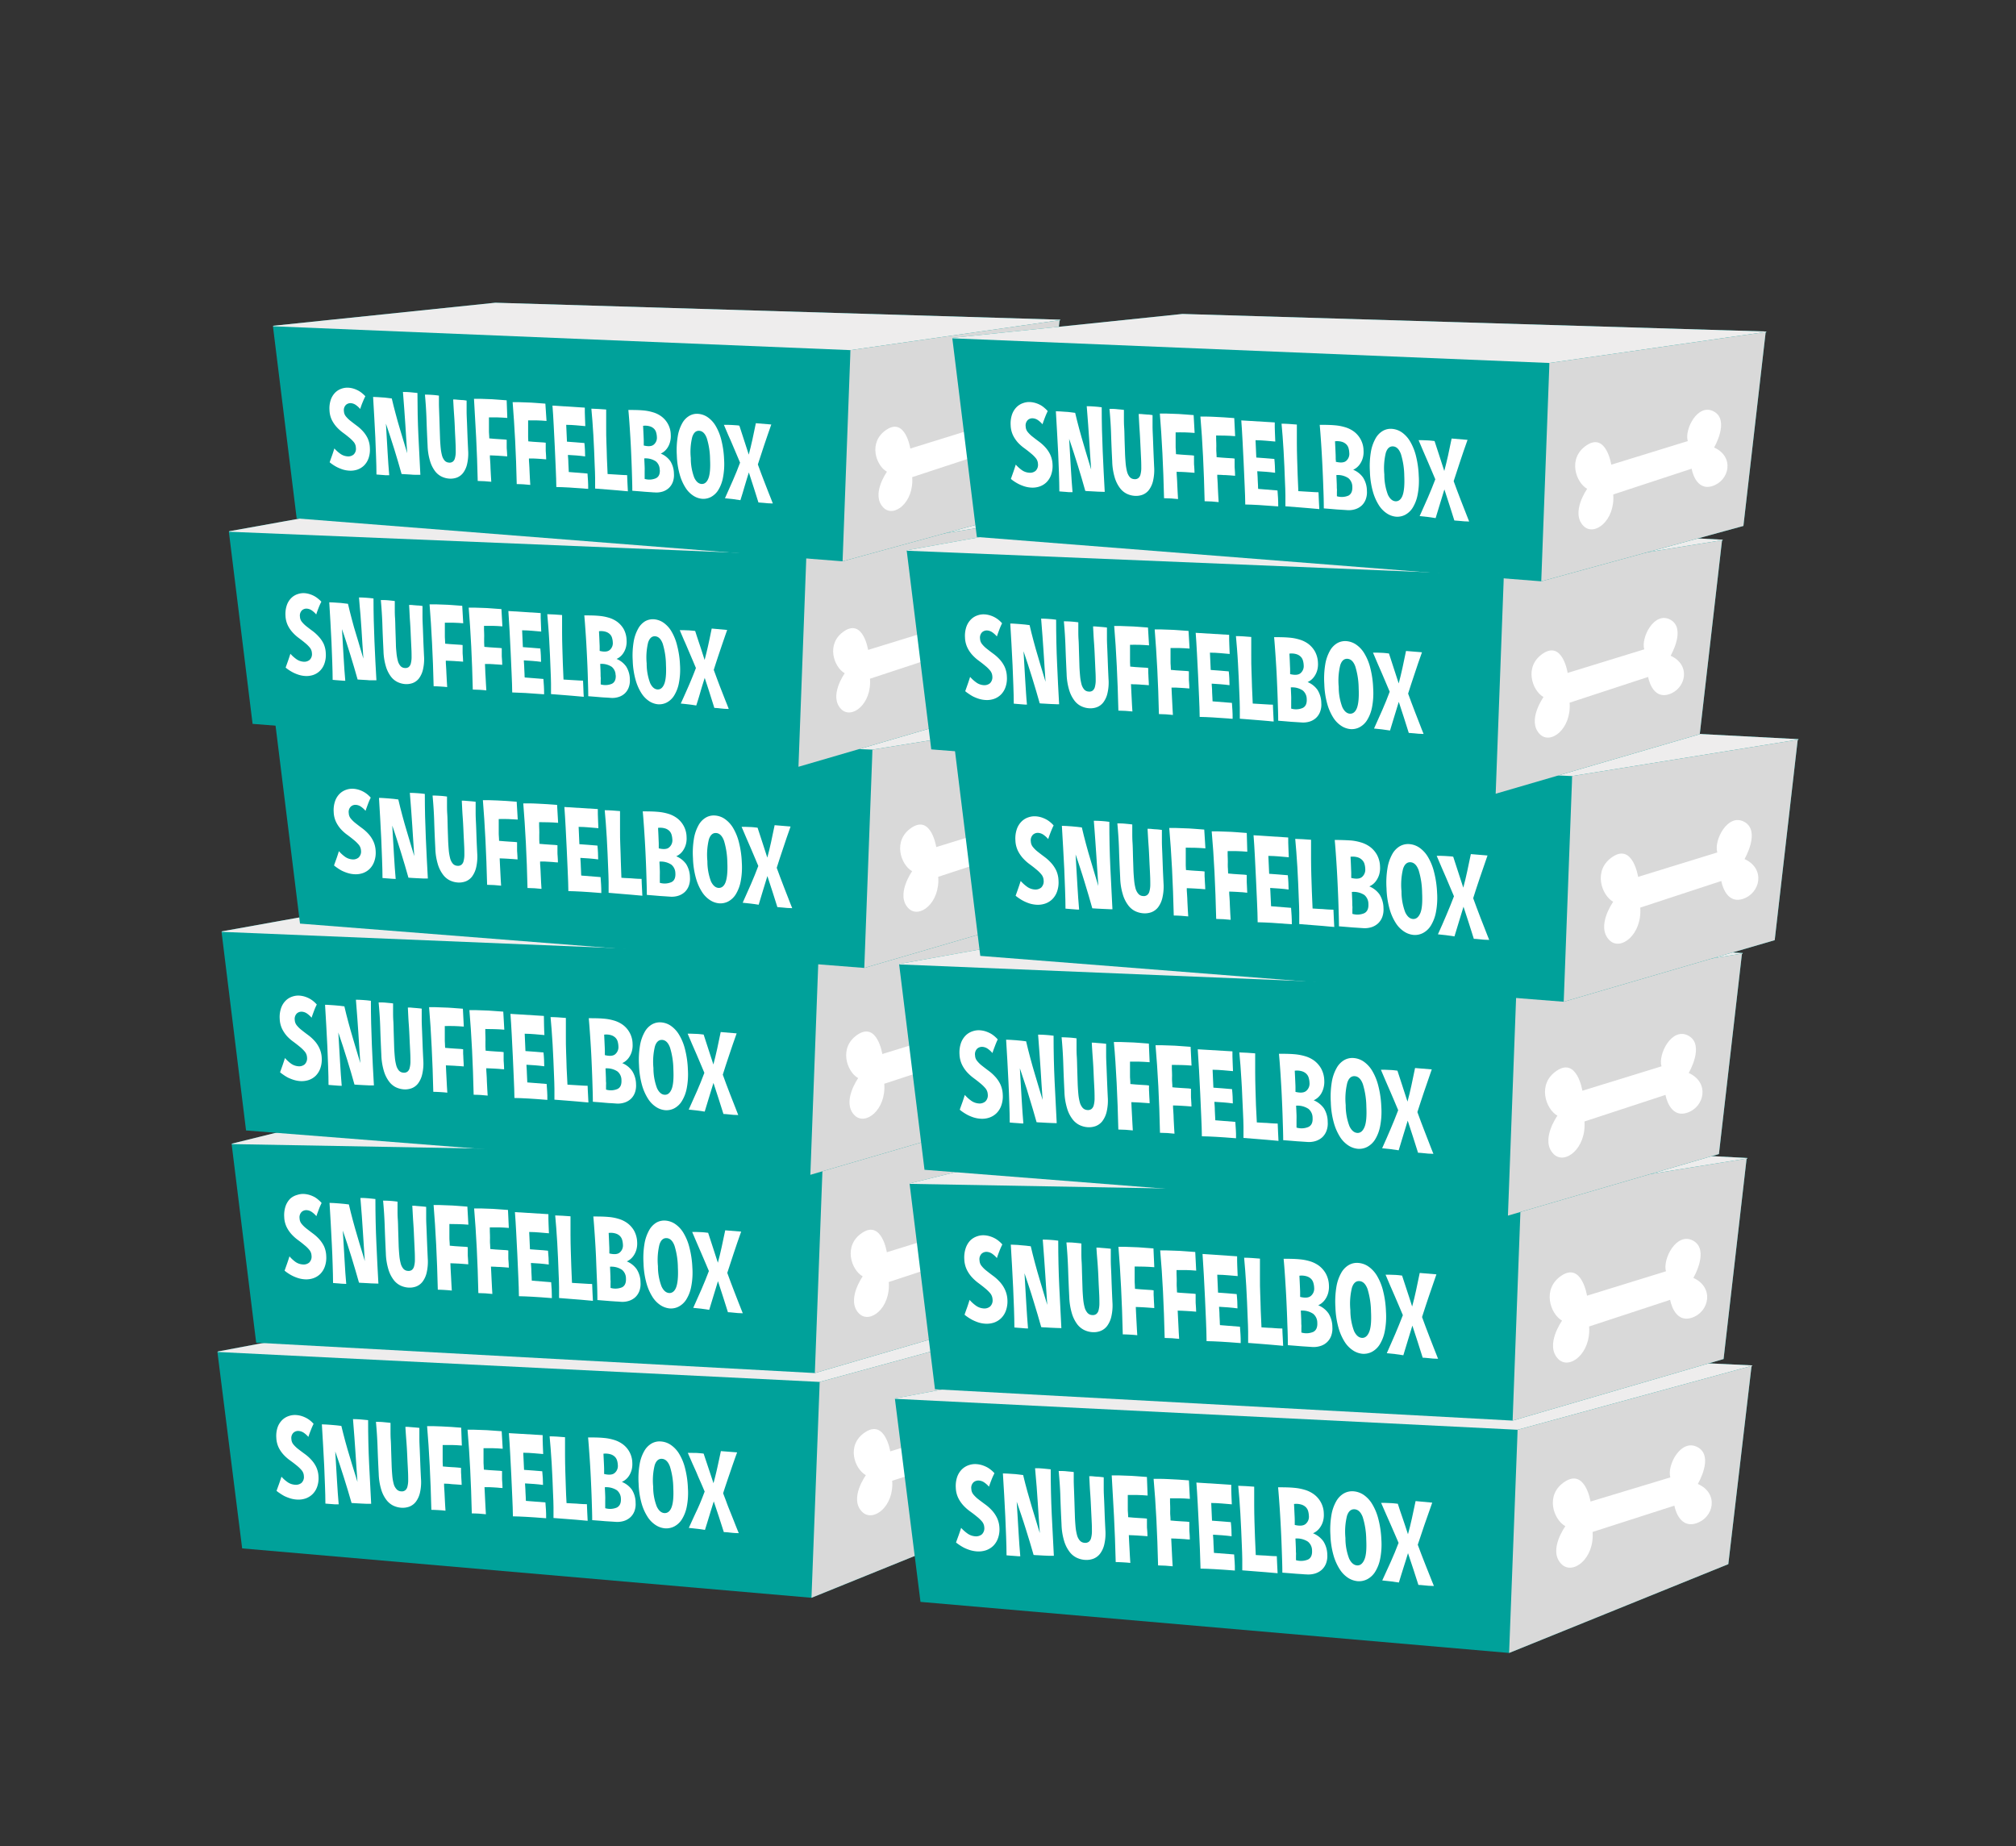 <svg xmlns="http://www.w3.org/2000/svg" viewBox="0 0 718.8 658.14"><rect x="0" y="0" width="718.8" height="658.14" fill="#333333" stroke="none"/><defs><style>.cls-1{isolation:isolate;}.cls-2{fill:#00a19a;}.cls-3{fill:#eeeded;}.cls-3,.cls-4{mix-blend-mode:multiply;}.cls-4{fill:#d9d9d9;}.cls-5{fill:#fff;}</style></defs><title>Keuze in boxen</title><g class="cls-1"><g id="Laag_1" data-name="Laag 1"><polygon class="cls-2" points="185.11 461.67 184.99 461.67 77.7 481.83 77.52 482 86.34 552.03 289.33 569.64 364.92 539.02 372.91 470.86 373.23 470.48 185.11 461.67"/><polygon class="cls-3" points="372.93 470.66 372.91 470.86 373.23 470.48 185.11 461.67 184.99 461.67 77.7 481.83 77.52 482 292.25 492.68 372.93 470.66"/><polygon class="cls-4" points="292.25 492.68 292.17 495.09 289.33 569.64 364.92 539.02 372.91 470.86 372.93 470.66 292.25 492.68"/><path class="cls-5" d="M113.56,526.44a9.14,9.14,0,0,1-.49,3.65,6.81,6.81,0,0,1-1.66,2.63,6.72,6.72,0,0,1-2.55,1.54,8.1,8.1,0,0,1-3.18.35,9.72,9.72,0,0,1-2.27-.44,15.71,15.71,0,0,1-2-.79,16,16,0,0,1-1.63-1,12.72,12.72,0,0,1-1.18-.86c.27-.78.58-1.59.88-2.44s.59-1.71.88-2.61a12,12,0,0,0,2.06,1.86,5.16,5.16,0,0,0,2.68,1,3.17,3.17,0,0,0,2.4-.65,2.87,2.87,0,0,0,.84-2.48,3.34,3.34,0,0,0-.77-2,12.36,12.36,0,0,0-1.79-1.73c-.69-.57-1.46-1.15-2.28-1.75a15.2,15.2,0,0,1-2.31-2,11.32,11.32,0,0,1-1.82-2.62,9,9,0,0,1-.85-3.52A9.54,9.54,0,0,1,99,508.8a6.89,6.89,0,0,1,1.68-2.6,6.14,6.14,0,0,1,2.38-1.39,6.54,6.54,0,0,1,2.56-.32,8.66,8.66,0,0,1,2.12.42,10.44,10.44,0,0,1,1.74.78,10.05,10.05,0,0,1,1.33.94,10.36,10.36,0,0,1,1,1q-.54,1.07-1,2.28c-.32.8-.61,1.59-.86,2.37a8.77,8.77,0,0,0-1.62-1.46,3.79,3.79,0,0,0-1.79-.65,2.5,2.5,0,0,0-1.89.6,2.64,2.64,0,0,0-.75,2.32,3.11,3.11,0,0,0,.75,1.92,10.4,10.4,0,0,0,1.75,1.66c.7.54,1.44,1.1,2.24,1.68a14.59,14.59,0,0,1,2.26,2,10.45,10.45,0,0,1,1.81,2.59A8.91,8.91,0,0,1,113.56,526.44Z"/><path class="cls-5" d="M125.86,505.94c1,0,1.86.05,2.69.11s1.74.14,2.7.26q0,8.16.36,15.61t.73,14.21l-1.69,0-1.93-.09-1.87-.1-1.5-.1c-.38-1.34-.8-2.78-1.26-4.3s-.94-3.08-1.44-4.67-1-3.18-1.54-4.77-1.07-3.12-1.58-4.62c.12,2,.24,3.88.34,5.62s.18,3.36.29,4.88.19,3,.28,4.35.19,2.7.32,4c-.48,0-.92,0-1.3,0l-1.12-.09-1.1-.08-1.22-.1c0-2-.07-4.11-.15-6.42s-.16-4.68-.28-7.13-.25-4.92-.4-7.42-.29-4.92-.43-7.28l1.54.06,1.85.13c.64.05,1.27.1,1.9.17s1.18.13,1.66.2c.43,1.83.92,3.71,1.44,5.65s1.08,3.8,1.62,5.56,1,3.42,1.5,4.94.86,2.8,1.18,3.82c-.15-2-.28-3.77-.38-5.44s-.22-3.38-.33-5.08-.23-3.51-.38-5.41S126.05,508.27,125.86,505.94Z"/><path class="cls-5" d="M144.54,508.69c.45,0,1,0,1.51.07l1.64.13c.62.05,1.23.1,1.84.19,0,1.28,0,2.57,0,3.85s.08,2.66.14,4.11.12,3,.18,4.66.15,3.5.25,5.5a16.94,16.94,0,0,1-.37,5,8.56,8.56,0,0,1-1.51,3.27,5.35,5.35,0,0,1-2.35,1.7,7,7,0,0,1-2.86.36,8,8,0,0,1-2.86-.78,7,7,0,0,1-2.43-2.08,11.43,11.43,0,0,1-1.81-3.67,21.46,21.46,0,0,1-.88-5.58c-.17-3.33-.31-6.49-.41-9.5s-.3-6-.58-9c.85,0,1.72,0,2.6.09s1.74.15,2.6.28c0,.88,0,1.82,0,2.82s0,2.12.09,3.35.1,2.63.15,4.19.11,3.37.18,5.43c.06,1.18.14,2.28.23,3.3a17.59,17.59,0,0,0,.49,2.69,4.54,4.54,0,0,0,1,1.85,2.29,2.29,0,0,0,1.61.77,2,2,0,0,0,1.45-.34,2.28,2.28,0,0,0,.8-1.24,8.9,8.9,0,0,0,.3-2.12c0-.86,0-1.85-.05-3s-.1-2.16-.16-3.23-.1-2.2-.16-3.43-.13-2.63-.25-4.18S144.66,510.75,144.54,508.69Z"/><path class="cls-5" d="M164.67,515.36c-1.3-.1-2.48-.17-3.57-.19s-2.17,0-3.27,0c0,1,0,1.92,0,2.64s0,1.37,0,1.93,0,1.07,0,1.55.05,1,.07,1.53c.7.08,1.33.13,1.88.16l1.55.1c.48,0,1,.07,1.45.09s1,.08,1.6.15c0,.38,0,.74,0,1.12s0,.78.05,1.22,0,1,.07,1.57.06,1.32.11,2.15l-1.82-.14c-.56-.05-1.07-.08-1.57-.1L159.9,529l-1.57-.06c0,.47,0,1.12.08,2s.1,1.76.15,2.7.09,1.87.14,2.76.11,1.62.14,2.19c-.7-.09-1.51-.16-2.49-.21s-1.8-.1-2.55-.1c-.14-5.57-.33-10.86-.59-15.83s-.55-9.64-.93-14c.64,0,1.4,0,2.29,0l2.91.1q1.58.06,3.36.18l3.6.27Z"/><path class="cls-5" d="M179.24,516.5c-1.29-.1-2.47-.17-3.56-.19s-2.16,0-3.28,0c0,1,0,1.91,0,2.64s0,1.37,0,1.93,0,1.07.05,1.55.05,1,.07,1.52c.71.08,1.32.14,1.86.17l1.57.1,1.45.09c.48,0,1,.08,1.6.15,0,.38,0,.75,0,1.12s0,.78,0,1.22,0,1,.07,1.57.06,1.32.1,2.14c-.66,0-1.26-.09-1.81-.14l-1.57-.1c-.48,0-1-.05-1.47-.07l-1.57,0c0,.46.05,1.11.1,2s.08,1.77.13,2.7.09,1.88.14,2.76.11,1.63.13,2.2c-.69-.08-1.51-.16-2.48-.22s-1.81-.08-2.55-.08c-.13-5.58-.33-10.87-.58-15.84s-.56-9.64-.94-14l2.29,0,2.91.1c1.06,0,2.17.1,3.36.18l3.61.26Z"/><path class="cls-5" d="M193.48,511.65c0,1.26,0,2.44.06,3.54s.08,2.18.13,3.2c-1.17-.08-2.31-.18-3.43-.29s-2.35-.15-3.67-.17l.28,6.1,3.19.23q1.61.11,3.3.27c.08.84.16,1.67.2,2.51s.06,1.61.07,2.36c-1-.14-2.11-.25-3.27-.34s-2.19-.16-3.13-.2c0,.2,0,.59.06,1.18s.06,1.21.09,1.87.06,1.29.1,1.89,0,1,.06,1.29l6.95.55c.07.89.13,1.77.19,2.64s.08,1.86.07,3c-2.79-.22-5.12-.39-7-.49s-3.5-.17-4.85-.19c0-2-.12-4.22-.22-6.76s-.23-5.14-.35-7.82-.28-5.33-.41-7.94-.29-5-.45-7.14Z"/><path class="cls-5" d="M202,535.88c.74.06,1.53.11,2.36.13s1.46.08,2.32.15,1.73.1,2.58.11c.05.89.08,1.87.12,2.92s.1,2.06.15,3l-1.76-.16c-.63-.07-1.4-.14-2.32-.21l-3.33-.26-4.77-.37c0-1.08,0-2.38,0-3.86s-.09-3.09-.16-4.81-.13-3.5-.21-5.35-.17-3.67-.28-5.49-.22-3.53-.36-5.18-.25-3.13-.38-4.42c1.67,0,3.5.14,5.5.31,0,2.3,0,4.44,0,6.42s.05,3.88.1,5.72.11,3.69.18,5.52S201.86,533.81,202,535.88Z"/><path class="cls-5" d="M226.62,535.75a7,7,0,0,1-.41,3,5.66,5.66,0,0,1-1.46,2.19,6.12,6.12,0,0,1-2.34,1.32,8,8,0,0,1-3,.3l-1.71-.11-1.8-.11-2.11-.18-2.64-.2c0-2.14-.09-4.54-.17-7.17s-.2-5.29-.33-8-.28-5.27-.46-7.77-.33-4.68-.51-6.55c1.83,0,3.7,0,5.59.18a17.55,17.55,0,0,1,3.44.64,10.24,10.24,0,0,1,3.23,1.53,8.39,8.39,0,0,1,3.51,6.76,8,8,0,0,1-.27,2.57,7.46,7.46,0,0,1-.91,2,5.86,5.86,0,0,1-2.55,2.18,8.07,8.07,0,0,1,3.57,2.76A8.73,8.73,0,0,1,226.62,535.75Zm-6.33-13.39a6.85,6.85,0,0,0-.26-1.61,3.15,3.15,0,0,0-.78-1.36,3.71,3.71,0,0,0-1.56-.91,6.15,6.15,0,0,0-2.53-.2c.07,1.49.13,2.68.17,3.56s.07,1.58.07,2.07,0,.84,0,1.05,0,.4,0,.54c1.74.42,3,.3,3.75-.35A3.24,3.24,0,0,0,220.29,522.36Zm1.09,11.95a3.93,3.93,0,0,0-1.42-3,7,7,0,0,0-4.31-1.08c.07,1.38.11,2.42.14,3.14s0,1.29,0,1.72,0,.81,0,1.15,0,.83,0,1.46a6.19,6.19,0,0,0,4.16-.24C221,536.89,221.46,535.86,221.38,534.31Z"/><path class="cls-5" d="M245.27,530.48a25.54,25.54,0,0,1-.42,6.76,13.3,13.3,0,0,1-1.79,4.53,7.12,7.12,0,0,1-2.74,2.48,6.23,6.23,0,0,1-3.22.63,7.19,7.19,0,0,1-3.2-1.09,9.61,9.61,0,0,1-2.91-2.86,17.9,17.9,0,0,1-2.2-4.84A29.11,29.11,0,0,1,227.7,529a29.48,29.48,0,0,1,.34-6.87,14.24,14.24,0,0,1,1.65-4.77,7.16,7.16,0,0,1,2.64-2.73,5.72,5.72,0,0,1,3.35-.72,7.13,7.13,0,0,1,3.54,1.26,10.23,10.23,0,0,1,2.94,3.16,18.35,18.35,0,0,1,2.09,5.09A33.31,33.31,0,0,1,245.27,530.48Zm-5.21,0a26.71,26.71,0,0,0-1.2-7.65c-.64-1.72-1.58-2.63-2.79-2.73s-2.12.66-2.64,2.26a22.65,22.65,0,0,0-.54,7.64,19.26,19.26,0,0,0,1.29,7.13c.7,1.45,1.6,2.23,2.68,2.31s2-.57,2.56-2S240.22,533.74,240.06,530.5Z"/><path class="cls-5" d="M262.82,517.8c-1,2.7-1.87,5.28-2.72,7.76s-1.61,4.74-2.27,6.8c.36,1,.77,2,1.2,3.2s.9,2.36,1.39,3.58,1,2.47,1.49,3.74,1,2.5,1.49,3.71c-1.33,0-2.43-.12-3.32-.22a20,20,0,0,0-2-.15l-1.72-5.35q-.94-2.83-1.87-5.6c-.48,1.56-1,3.21-1.54,5s-1.06,3.47-1.6,5.17c-.95-.16-1.93-.3-2.92-.41s-1.93-.22-2.83-.3c1-2.23,2-4.41,3-6.53s1.83-4.27,2.65-6.44c-.35-.79-.73-1.73-1.2-2.8s-1-2.23-1.49-3.43-1.09-2.45-1.66-3.74l-1.66-3.81c.34,0,.78,0,1.29,0L248,518c.53,0,1.07.06,1.59.1s1,.09,1.3.15c.44,1.37,1,3,1.62,4.87s1.26,3.77,1.88,5.68c.49-1.82.95-3.65,1.36-5.51s.84-3.84,1.28-5.94Z"/><path class="cls-5" d="M317.41,517.43s-1.81-11.42-8.84-6.88-3.91,13.14.16,15.38c0,0-6.1,8.37-1.32,13.09,3.89,3.83,11.41-1.89,10.7-11.11l28.2-9.07s1.32,8,7.45,6.12,8-10.31.63-13.6c0,0,5.72-9.56-.08-12.69s-10.68,6.4-9.4,10.44Z"/><polygon class="cls-2" points="162.66 388.01 162.54 388.02 82.77 407.71 82.59 407.89 91.34 478.7 290.53 489.52 363.29 468.29 371.21 399.35 371.53 398.98 162.66 388.01"/><polygon class="cls-3" points="371.22 399.15 371.21 399.35 371.53 398.98 162.66 388.01 162.54 388.02 82.77 407.71 82.59 407.89 293.43 411.69 371.22 399.15"/><polygon class="cls-4" points="293.43 411.69 293.36 414.13 290.53 489.52 363.29 468.29 371.21 399.35 371.22 399.15 293.43 411.69"/><path class="cls-5" d="M116.32,447.83a9.45,9.45,0,0,1-.49,3.68,7,7,0,0,1-1.64,2.67,6.58,6.58,0,0,1-2.54,1.55,7.72,7.72,0,0,1-3.14.36,9.53,9.53,0,0,1-2.26-.44,14.12,14.12,0,0,1-2-.81,14.59,14.59,0,0,1-1.61-.95,11,11,0,0,1-1.17-.88c.27-.78.57-1.6.87-2.46s.59-1.73.87-2.64a12.33,12.33,0,0,0,2,1.88,5,5,0,0,0,2.65,1,3.1,3.1,0,0,0,2.37-.65,2.93,2.93,0,0,0,.84-2.51,3.42,3.42,0,0,0-.76-2,11.35,11.35,0,0,0-1.78-1.74c-.68-.59-1.45-1.17-2.25-1.77a15.34,15.34,0,0,1-2.3-2.05,11.23,11.23,0,0,1-1.8-2.65,9,9,0,0,1-.84-3.55,10,10,0,0,1,.51-3.93,7.06,7.06,0,0,1,1.66-2.62A6.16,6.16,0,0,1,106,426a6.42,6.42,0,0,1,2.54-.32,8.42,8.42,0,0,1,2.09.43,10.32,10.32,0,0,1,1.73.78,9.22,9.22,0,0,1,1.31,1,8.51,8.51,0,0,1,1,1c-.36.72-.7,1.49-1,2.3s-.61,1.61-.86,2.4a8.11,8.11,0,0,0-1.6-1.47,3.65,3.65,0,0,0-1.77-.67,2.48,2.48,0,0,0-1.88.61,2.71,2.71,0,0,0-.74,2.35,3.16,3.16,0,0,0,.74,1.94,10.25,10.25,0,0,0,1.73,1.67c.7.55,1.44,1.12,2.23,1.71a15,15,0,0,1,2.24,2,11.09,11.09,0,0,1,1.79,2.63A9.29,9.29,0,0,1,116.32,447.83Z"/><path class="cls-5" d="M128.5,427.1c.95,0,1.85,0,2.67.1s1.73.15,2.68.28q0,8.24.35,15.78c.22,5,.46,9.82.72,14.37l-1.66-.05c-.63,0-1.28-.05-1.92-.09l-1.85-.1c-.6,0-1.1-.06-1.49-.1-.38-1.35-.8-2.8-1.25-4.34s-.93-3.12-1.42-4.73l-1.53-4.82c-.53-1.6-1.06-3.16-1.57-4.67.12,2,.24,3.92.34,5.68s.18,3.4.29,4.94.18,3,.27,4.39.2,2.73.32,4q-.72,0-1.29-.06c-.38,0-.75-.05-1.11-.09l-1.09-.08-1.21-.1c0-2-.07-4.15-.14-6.48s-.16-4.74-.29-7.22-.24-5-.39-7.5-.29-5-.43-7.36l1.53.06,1.84.13c.63.05,1.26.1,1.88.17s1.16.13,1.64.2q.64,2.77,1.43,5.71c.53,2,1.07,3.85,1.6,5.63s1,3.46,1.5,5,.85,2.83,1.16,3.87c-.15-2-.27-3.81-.37-5.51s-.22-3.41-.33-5.13-.23-3.55-.37-5.47S128.69,429.45,128.5,427.1Z"/><path class="cls-5" d="M147,429.87c.45,0,.95,0,1.5.08l1.62.13c.62.05,1.22.11,1.83.19,0,1.3,0,2.6,0,3.9s.08,2.69.14,4.15.11,3,.18,4.71.15,3.54.24,5.56a17.3,17.3,0,0,1-.37,5.06,8.53,8.53,0,0,1-1.49,3.31,5.26,5.26,0,0,1-2.33,1.72,6.75,6.75,0,0,1-2.84.36,7.74,7.74,0,0,1-2.83-.79,6.78,6.78,0,0,1-2.41-2.1,11.77,11.77,0,0,1-1.79-3.71,22,22,0,0,1-.88-5.65c-.16-3.36-.3-6.56-.4-9.6s-.3-6.09-.58-9.14q1.27,0,2.58.09c.87.06,1.72.15,2.57.28,0,.89,0,1.84,0,2.86s0,2.13.09,3.38.1,2.66.15,4.24.11,3.41.17,5.49q.09,1.78.24,3.33a17.05,17.05,0,0,0,.48,2.73,4.69,4.69,0,0,0,.94,1.87,2.23,2.23,0,0,0,1.6.77,2.06,2.06,0,0,0,1.44-.33,2.42,2.42,0,0,0,.78-1.26,8.6,8.6,0,0,0,.3-2.15c0-.86,0-1.87-.05-3s-.1-2.19-.15-3.26-.11-2.23-.16-3.48-.14-2.65-.25-4.22S147.14,432,147,429.87Z"/><path class="cls-5" d="M167,436.62c-1.28-.1-2.46-.17-3.53-.19s-2.15-.05-3.24-.05c0,1.05,0,1.94,0,2.67s0,1.38,0,1.95,0,1.09.06,1.57.05,1,.07,1.54c.68.08,1.31.14,1.85.17l1.54.1,1.44.09q.72,0,1.59.15c0,.38,0,.75,0,1.13s0,.79,0,1.24,0,1,.07,1.59.07,1.33.11,2.17l-1.8-.14c-.55-.05-1.06-.08-1.55-.11l-1.46-.07c-.48,0-1-.05-1.56-.06,0,.47.05,1.13.08,2s.1,1.79.15,2.74.08,1.89.14,2.79.11,1.64.13,2.21c-.69-.09-1.49-.15-2.46-.21s-1.79-.1-2.53-.1c-.14-5.64-.32-11-.58-16s-.55-9.76-.92-14.18c.63,0,1.39,0,2.27,0l2.88.11c1,0,2.15.1,3.32.18l3.57.27Z"/><path class="cls-5" d="M181.42,437.78c-1.28-.11-2.45-.18-3.53-.2s-2.15,0-3.25,0c0,1,0,1.93.05,2.66s0,1.39,0,1.95,0,1.09.06,1.57,0,1,.07,1.54c.7.08,1.3.14,1.84.17l1.55.1,1.44.09q.72,0,1.59.15c0,.39,0,.76,0,1.13s0,.79,0,1.24,0,1,.08,1.59.06,1.33.1,2.17l-1.8-.15-1.55-.1c-.49,0-1,0-1.46-.07l-1.56-.05c0,.46.05,1.12.1,2s.08,1.79.13,2.73.09,1.9.14,2.79.11,1.65.13,2.23c-.69-.09-1.5-.16-2.46-.22s-1.79-.09-2.53-.09q-.19-8.46-.57-16t-.94-14.18l2.28,0,2.88.1c1,0,2.15.1,3.33.18l3.58.26Z"/><path class="cls-5" d="M195.53,432.87c0,1.27,0,2.47.06,3.58s.08,2.2.13,3.24l-3.4-.29c-1.11-.1-2.33-.16-3.64-.18l.28,6.17c1,.09,2.1.17,3.16.23s2.16.16,3.27.28c.08.85.16,1.69.2,2.53s.06,1.63.07,2.39c-1-.14-2.09-.25-3.24-.35s-2.17-.15-3.11-.2c0,.2,0,.6.07,1.2s.06,1.22.08,1.89.06,1.3.1,1.92,0,1,.06,1.29l6.9.56q.09,1.35.18,2.67c0,.89.08,1.88.07,3-2.77-.22-5.07-.39-6.94-.49s-3.47-.17-4.81-.19c0-2-.11-4.27-.21-6.84s-.23-5.2-.35-7.91-.28-5.39-.41-8-.29-5.05-.45-7.23Z"/><path class="cls-5" d="M203.94,457.37c.73.06,1.51.11,2.33.14s1.45.08,2.31.14,1.71.11,2.55.12c.05.9.08,1.89.12,3s.1,2.09.15,3l-1.75-.16c-.62-.07-1.39-.14-2.29-.21l-3.3-.26-4.73-.38c0-1.09,0-2.4,0-3.9s-.09-3.12-.16-4.87-.13-3.54-.21-5.4-.17-3.72-.28-5.55-.22-3.57-.35-5.24-.25-3.17-.38-4.48c1.66.05,3.47.15,5.46.31,0,2.33,0,4.5,0,6.5s.05,3.93.1,5.79.11,3.73.18,5.58S203.83,455.28,203.94,457.37Z"/><path class="cls-5" d="M228.38,457.24a7.41,7.41,0,0,1-.4,3,5.83,5.83,0,0,1-1.45,2.22,6,6,0,0,1-2.33,1.33,7.63,7.63,0,0,1-3,.31c-.58-.05-1.16-.08-1.71-.11l-1.78-.12-2.09-.17-2.62-.21q0-3.24-.17-7.25t-.32-8.06c-.12-2.71-.28-5.33-.45-7.85s-.33-4.74-.51-6.63c1.81,0,3.66,0,5.54.18a16.61,16.61,0,0,1,3.41.65,10.11,10.11,0,0,1,3.2,1.55,8.81,8.81,0,0,1,2.4,2.72,9.23,9.23,0,0,1,1.08,4.12,8.19,8.19,0,0,1-.27,2.59,7.15,7.15,0,0,1-.9,2,6.05,6.05,0,0,1-1.23,1.4,5.59,5.59,0,0,1-1.3.8,8.05,8.05,0,0,1,3.54,2.8A9,9,0,0,1,228.38,457.24Zm-6.28-13.53a6.85,6.85,0,0,0-.26-1.63,3.14,3.14,0,0,0-.77-1.38,3.54,3.54,0,0,0-1.54-.92,5.89,5.89,0,0,0-2.51-.21c.07,1.51.13,2.71.16,3.61s.08,1.6.08,2.09,0,.84,0,1.06,0,.4,0,.54c1.73.43,3,.31,3.73-.35A3.27,3.27,0,0,0,222.1,443.71Zm1.08,12.08a3.93,3.93,0,0,0-1.41-3.08,6.75,6.75,0,0,0-4.27-1.1c.07,1.39.11,2.45.14,3.17s0,1.31.05,1.74,0,.82,0,1.17,0,.84,0,1.47a6.12,6.12,0,0,0,4.13-.23C222.81,458.4,223.27,457.35,223.18,455.79Z"/><path class="cls-5" d="M246.86,451.91a25.71,25.71,0,0,1-.42,6.84,13.32,13.32,0,0,1-1.77,4.58,7.13,7.13,0,0,1-2.71,2.51,6,6,0,0,1-3.19.64,7.3,7.3,0,0,1-3.18-1.1,9.7,9.7,0,0,1-2.88-2.9,18.28,18.28,0,0,1-2.18-4.89,29.36,29.36,0,0,1-1.08-7.15,30.81,30.81,0,0,1,.33-6.95,14.85,14.85,0,0,1,1.64-4.83A7.29,7.29,0,0,1,234,435.9a5.7,5.7,0,0,1,3.32-.73,7.09,7.09,0,0,1,3.51,1.28,10.21,10.21,0,0,1,2.91,3.2,18.9,18.9,0,0,1,2.08,5.14A34.2,34.2,0,0,1,246.86,451.91Zm-5.16,0a27.51,27.51,0,0,0-1.19-7.74c-.63-1.74-1.56-2.66-2.77-2.75s-2.1.66-2.61,2.28a23.19,23.19,0,0,0-.54,7.73,19.88,19.88,0,0,0,1.28,7.21c.69,1.47,1.59,2.25,2.66,2.34s2-.58,2.54-2S241.86,455.21,241.7,451.93Z"/><path class="cls-5" d="M264.26,439.09c-1,2.73-1.85,5.34-2.7,7.85s-1.59,4.79-2.25,6.87l1.19,3.24c.45,1.18.9,2.39,1.38,3.62l1.47,3.78c.52,1.28,1,2.53,1.48,3.75-1.32,0-2.4-.12-3.29-.22s-1.55-.15-2-.15q-.79-2.54-1.71-5.4c-.61-1.92-1.24-3.81-1.84-5.67-.48,1.57-1,3.24-1.53,5s-1.06,3.5-1.59,5.22c-.94-.16-1.91-.3-2.9-.42s-1.91-.22-2.8-.29q1.53-3.39,2.94-6.61c.93-2.16,1.82-4.32,2.64-6.51-.35-.8-.73-1.75-1.2-2.84s-.95-2.25-1.48-3.46-1.08-2.48-1.64-3.79l-1.64-3.85c.34,0,.77,0,1.27,0l1.56.06c.53,0,1.06.06,1.57.1s1,.09,1.29.15c.44,1.39,1,3,1.61,4.93s1.25,3.82,1.86,5.74q.74-2.76,1.35-5.56c.41-1.88.83-3.89,1.27-6Z"/><path class="cls-5" d="M316.2,446.45s-1.8-11.55-8.76-6.95-3.88,13.29.15,15.55c0,0-6,8.47-1.31,13.24,3.86,3.87,11.31-1.91,10.61-11.23l27.95-9.18s1.31,8.11,7.39,6.19,7.95-10.43.62-13.75c0,0,5.67-9.68-.08-12.83S342.18,434,343.46,438Z"/><polygon class="cls-2" points="161.05 317.34 160.93 317.35 79.16 332.04 78.99 332.22 87.73 403.03 288.93 418.84 361.69 397.61 369.6 328.68 369.92 328.3 161.05 317.34"/><polygon class="cls-3" points="369.62 328.48 369.6 328.68 369.92 328.3 161.05 317.34 160.93 317.35 79.16 332.04 78.99 332.22 291.82 341.02 369.62 328.48"/><polygon class="cls-4" points="291.82 341.02 291.75 343.45 288.93 418.84 361.69 397.61 369.6 328.68 369.62 328.48 291.82 341.02"/><path class="cls-5" d="M114.71,377.16a9.48,9.48,0,0,1-.49,3.68,7.05,7.05,0,0,1-1.64,2.67,6.74,6.74,0,0,1-2.53,1.55,8.13,8.13,0,0,1-3.15.36,10.29,10.29,0,0,1-2.26-.45,16,16,0,0,1-2-.8,14.89,14.89,0,0,1-1.61-1,14.27,14.27,0,0,1-1.17-.87c.27-.79.57-1.6.87-2.46s.59-1.74.87-2.64a13.22,13.22,0,0,0,2,1.88,5.14,5.14,0,0,0,2.65,1.05,3.1,3.1,0,0,0,2.38-.66,3,3,0,0,0,.84-2.51,3.52,3.52,0,0,0-.77-2,12.73,12.73,0,0,0-1.77-1.74c-.69-.58-1.45-1.16-2.26-1.77a14.74,14.74,0,0,1-2.3-2,11.73,11.73,0,0,1-1.79-2.65,9.19,9.19,0,0,1-.85-3.56,9.79,9.79,0,0,1,.52-3.92,6.86,6.86,0,0,1,1.66-2.62,6,6,0,0,1,2.36-1.41,6.43,6.43,0,0,1,2.54-.33,8.59,8.59,0,0,1,2.1.43,9.47,9.47,0,0,1,1.72.79,9.34,9.34,0,0,1,1.32.95,11.73,11.73,0,0,1,1,1c-.37.72-.7,1.49-1,2.3s-.61,1.62-.85,2.4a8.79,8.79,0,0,0-1.61-1.47,3.64,3.64,0,0,0-1.77-.66,2.46,2.46,0,0,0-1.88.61,2.74,2.74,0,0,0-.74,2.35,3.21,3.21,0,0,0,.75,1.94,10.26,10.26,0,0,0,1.73,1.67c.69.55,1.43,1.12,2.22,1.7a15.15,15.15,0,0,1,2.24,2,10.35,10.35,0,0,1,1.79,2.63A9.07,9.07,0,0,1,114.71,377.16Z"/><path class="cls-5" d="M126.9,356.42c.94,0,1.84.06,2.66.11s1.73.14,2.68.27c0,5.5.14,10.75.35,15.78s.46,9.82.73,14.38l-1.67,0-1.92-.09-1.85-.1-1.49-.1c-.38-1.36-.79-2.81-1.24-4.35s-.94-3.11-1.43-4.72-1-3.22-1.53-4.83-1.06-3.15-1.56-4.67c.11,2,.23,3.93.33,5.68s.19,3.4.29,4.94.19,3,.28,4.4.19,2.73.31,4q-.7,0-1.29-.06l-1.11-.09-1.08-.08-1.22-.1c0-2-.06-4.16-.14-6.49s-.16-4.73-.28-7.21-.25-5-.39-7.5-.29-5-.43-7.36c.43,0,.94,0,1.52.06l1.84.12c.63.05,1.26.1,1.88.17s1.17.13,1.65.21c.42,1.84.9,3.75,1.43,5.71s1.06,3.84,1.6,5.63,1,3.46,1.49,5,.85,2.83,1.16,3.87c-.15-2-.27-3.82-.37-5.51s-.21-3.41-.32-5.14-.23-3.55-.38-5.47S127.09,358.78,126.9,356.42Z"/><path class="cls-5" d="M145.42,359.2c.45,0,1,0,1.49.07l1.62.13c.62.06,1.22.11,1.83.2q0,1.93,0,3.9c0,1.3.07,2.68.13,4.14s.12,3,.18,4.72.15,3.54.25,5.56a16.93,16.93,0,0,1-.38,5.06,8.55,8.55,0,0,1-1.49,3.3,5.19,5.19,0,0,1-2.33,1.72,6.71,6.71,0,0,1-2.83.37,7.93,7.93,0,0,1-2.84-.79,6.8,6.8,0,0,1-2.41-2.11,11.88,11.88,0,0,1-1.79-3.71,22.33,22.33,0,0,1-.88-5.64c-.16-3.36-.3-6.56-.39-9.6s-.3-6.09-.58-9.14c.84,0,1.7,0,2.57.09s1.73.15,2.58.27c0,.9,0,1.85,0,2.86s0,2.14.09,3.39.09,2.66.14,4.23.11,3.41.17,5.49c.06,1.19.14,2.31.24,3.34a16.72,16.72,0,0,0,.48,2.72,4.87,4.87,0,0,0,.94,1.88,2.29,2.29,0,0,0,1.6.77,2,2,0,0,0,1.44-.34,2.29,2.29,0,0,0,.79-1.26,9,9,0,0,0,.3-2.14c0-.86,0-1.88-.05-3s-.1-2.18-.16-3.26-.1-2.23-.16-3.47-.13-2.66-.25-4.22S145.53,361.29,145.42,359.2Z"/><path class="cls-5" d="M165.37,366c-1.29-.1-2.46-.17-3.54-.2s-2.15,0-3.24,0c0,1.05,0,1.93,0,2.66s0,1.39,0,2,0,1.08.05,1.56,0,1,.07,1.55c.69.08,1.31.13,1.86.16s1,.06,1.53.11l1.44.09c.49,0,1,.08,1.59.15,0,.38,0,.75,0,1.13s0,.79.05,1.24,0,1,.07,1.59.06,1.33.1,2.16l-1.8-.14c-.55,0-1.05-.08-1.55-.1l-1.46-.07-1.56-.07q0,.71.09,2c.06.87.09,1.78.14,2.73s.09,1.89.14,2.79.11,1.64.14,2.22c-.69-.09-1.5-.16-2.47-.21s-1.78-.1-2.53-.1q-.19-8.46-.58-16c-.23-5-.55-9.75-.92-14.17.64,0,1.39,0,2.27,0l2.88.11c1,0,2.15.09,3.33.17l3.57.27Z"/><path class="cls-5" d="M179.81,367.1c-1.28-.1-2.45-.17-3.53-.19s-2.14-.05-3.25-.05c0,1,0,1.93.05,2.67s0,1.38,0,1.94,0,1.09,0,1.58.05,1,.07,1.54c.7.08,1.31.14,1.84.16l1.56.11,1.43.09c.48,0,1,.08,1.59.15,0,.38,0,.76,0,1.13s0,.79,0,1.24,0,1,.07,1.58.06,1.34.1,2.17c-.66,0-1.25-.09-1.79-.14l-1.56-.1-1.46-.07-1.55-.06c0,.47,0,1.13.09,2s.08,1.79.13,2.74.09,1.9.14,2.79.11,1.65.14,2.22c-.7-.08-1.51-.16-2.47-.22s-1.79-.08-2.53-.08q-.19-8.48-.57-16t-.94-14.17c.64,0,1.39,0,2.28,0l2.88.1c1.05,0,2.15.1,3.33.18l3.58.26Z"/><path class="cls-5" d="M193.92,362.2q0,1.91.06,3.57c0,1.12.09,2.21.13,3.25-1.15-.09-2.28-.19-3.4-.3s-2.32-.15-3.63-.18l.27,6.18,3.17.23c1.06.07,2.15.16,3.26.27.09.85.17,1.7.2,2.54s.06,1.63.07,2.39c-1-.15-2.09-.25-3.24-.35s-2.17-.16-3.1-.2c0,.2,0,.6.06,1.19s.06,1.22.09,1.89.06,1.31.09,1.92.05,1,.06,1.3l6.9.55c.06.9.12,1.8.18,2.68s.08,1.88.07,3c-2.76-.23-5.07-.39-6.94-.5s-3.46-.16-4.8-.18c0-2-.12-4.28-.22-6.85s-.23-5.19-.35-7.91-.27-5.38-.4-8-.29-5-.45-7.23Z"/><path class="cls-5" d="M202.33,386.7c.73.06,1.51.11,2.34.14s1.45.07,2.3.14,1.72.11,2.55.12c0,.89.09,1.88.13,2.95s.09,2.08.15,3L208,392.9c-.61-.07-1.38-.14-2.29-.21l-3.3-.27-4.73-.37c0-1.1,0-2.4,0-3.9s-.09-3.13-.15-4.87-.14-3.54-.22-5.41-.17-3.71-.28-5.55-.21-3.57-.35-5.24-.25-3.16-.38-4.47c1.66,0,3.48.14,5.46.31q0,3.49,0,6.5c0,2,0,3.92.09,5.78s.11,3.73.18,5.58S202.23,384.61,202.33,386.7Z"/><path class="cls-5" d="M226.78,386.56a7.46,7.46,0,0,1-.41,3,5.75,5.75,0,0,1-1.45,2.22,6.1,6.1,0,0,1-2.33,1.33,7.61,7.61,0,0,1-3,.31l-1.7-.12c-.56,0-1.15-.06-1.78-.11L214,393l-2.62-.2c0-2.17-.09-4.59-.17-7.25s-.2-5.35-.32-8.06-.29-5.33-.46-7.86-.33-4.73-.51-6.62c1.81,0,3.67,0,5.55.18a17.31,17.31,0,0,1,3.4.64,10.28,10.28,0,0,1,3.21,1.55,8.6,8.6,0,0,1,3.47,6.84,7.94,7.94,0,0,1-.27,2.6,7.15,7.15,0,0,1-.9,2,5.77,5.77,0,0,1-1.23,1.39,5.15,5.15,0,0,1-1.3.81,8,8,0,0,1,3.54,2.8A9,9,0,0,1,226.78,386.56ZM220.49,373a6.92,6.92,0,0,0-.25-1.63,3.12,3.12,0,0,0-.78-1.38,3.74,3.74,0,0,0-1.54-.92,6.07,6.07,0,0,0-2.51-.2c.08,1.51.13,2.71.17,3.61s.08,1.59.08,2.08,0,.85,0,1.07,0,.4,0,.54c1.72.42,3,.31,3.72-.35A3.29,3.29,0,0,0,220.49,373Zm1.09,12.08a4,4,0,0,0-1.41-3.08,6.79,6.79,0,0,0-4.28-1.1c.08,1.4.11,2.46.14,3.18s0,1.31.05,1.74,0,.82,0,1.16,0,.84,0,1.48a6,6,0,0,0,4.13-.24C221.2,387.72,221.66,386.68,221.58,385.11Z"/><path class="cls-5" d="M245.26,381.24a26.5,26.5,0,0,1-.42,6.83,13.43,13.43,0,0,1-1.78,4.58,7.09,7.09,0,0,1-2.71,2.52,6,6,0,0,1-3.19.63,7,7,0,0,1-3.17-1.1,9.54,9.54,0,0,1-2.88-2.89,18.36,18.36,0,0,1-2.19-4.9,30.2,30.2,0,0,1-1.08-7.15,30.67,30.67,0,0,1,.34-6.94,14.61,14.61,0,0,1,1.64-4.83,7,7,0,0,1,2.62-2.76,5.67,5.67,0,0,1,3.31-.73,7,7,0,0,1,3.51,1.27,10.25,10.25,0,0,1,2.91,3.21,18.59,18.59,0,0,1,2.08,5.14A34.06,34.06,0,0,1,245.26,381.24Zm-5.17,0a27.51,27.51,0,0,0-1.19-7.74c-.63-1.74-1.56-2.66-2.76-2.75s-2.1.66-2.62,2.28a23.16,23.16,0,0,0-.54,7.73,20.37,20.37,0,0,0,1.28,7.21c.7,1.46,1.59,2.25,2.67,2.33s1.95-.58,2.53-2S240.25,384.54,240.09,381.26Z"/><path class="cls-5" d="M262.65,368.42c-1,2.73-1.85,5.34-2.7,7.84s-1.59,4.8-2.24,6.88c.35,1,.76,2.06,1.18,3.24s.9,2.39,1.38,3.62,1,2.49,1.48,3.77,1,2.54,1.47,3.76c-1.31,0-2.4-.12-3.28-.22s-1.56-.15-2-.16q-.81-2.53-1.71-5.4l-1.85-5.67-1.53,5c-.52,1.76-1.05,3.51-1.59,5.22-.94-.16-1.91-.3-2.89-.41s-1.91-.22-2.81-.3c1-2.25,2-4.46,2.95-6.6s1.81-4.32,2.63-6.51c-.35-.81-.73-1.76-1.2-2.84s-.94-2.25-1.47-3.47-1.08-2.47-1.65-3.78-1.11-2.6-1.64-3.86c.34,0,.77,0,1.27,0l1.56.06c.53,0,1.06.06,1.58.1s.95.09,1.29.15q.65,2.08,1.6,4.93c.62,1.9,1.25,3.81,1.87,5.74.48-1.84.94-3.69,1.35-5.57s.83-3.88,1.26-6Z"/><path class="cls-5" d="M314.59,375.78s-1.8-11.55-8.76-6.95-3.88,13.29.15,15.55c0,0-6,8.46-1.3,13.23,3.85,3.88,11.31-1.9,10.61-11.23l27.94-9.17s1.32,8.11,7.39,6.18,7.95-10.42.62-13.75c0,0,5.67-9.67-.08-12.83s-10.58,6.48-9.31,10.55Z"/><polygon class="cls-2" points="180.28 243.59 180.16 243.59 98.39 258.28 98.22 258.47 106.97 329.28 308.16 345.09 380.92 323.86 388.83 254.93 389.15 254.55 180.28 243.59"/><polygon class="cls-3" points="388.85 254.73 388.83 254.93 389.15 254.55 180.28 243.59 180.16 243.59 98.39 258.28 98.22 258.47 311.05 267.26 388.85 254.73"/><polygon class="cls-4" points="311.05 267.26 310.98 269.7 308.16 345.09 380.92 323.86 388.83 254.93 388.85 254.73 311.05 267.26"/><path class="cls-5" d="M133.94,303.4a9.14,9.14,0,0,1-.49,3.69,6.93,6.93,0,0,1-1.64,2.67,6.66,6.66,0,0,1-2.53,1.55,8,8,0,0,1-3.15.35,9.55,9.55,0,0,1-2.25-.44,14.86,14.86,0,0,1-2-.8,14.15,14.15,0,0,1-1.62-1,13.88,13.88,0,0,1-1.16-.87c.26-.79.56-1.6.87-2.46s.58-1.74.87-2.64a12.21,12.21,0,0,0,2,1.87,5.1,5.1,0,0,0,2.65,1.06,3.07,3.07,0,0,0,2.38-.66,2.93,2.93,0,0,0,.84-2.51,3.51,3.51,0,0,0-.76-2,12.84,12.84,0,0,0-1.78-1.74c-.69-.58-1.45-1.16-2.26-1.77a14.67,14.67,0,0,1-2.29-2,11.3,11.3,0,0,1-1.8-2.66,8.92,8.92,0,0,1-.84-3.55,9.8,9.8,0,0,1,.51-3.92,6.86,6.86,0,0,1,1.66-2.62,6.07,6.07,0,0,1,2.36-1.41,6.46,6.46,0,0,1,2.54-.33,8.5,8.5,0,0,1,2.1.43,9.47,9.47,0,0,1,1.72.79,9.34,9.34,0,0,1,1.32.95,10.38,10.38,0,0,1,1,1c-.37.72-.7,1.49-1,2.3s-.6,1.62-.85,2.4a8.79,8.79,0,0,0-1.61-1.47,3.64,3.64,0,0,0-1.76-.66,2.44,2.44,0,0,0-1.88.61,2.67,2.67,0,0,0-.74,2.34,3.15,3.15,0,0,0,.74,1.95,10.66,10.66,0,0,0,1.73,1.67c.7.55,1.43,1.12,2.22,1.7a15.22,15.22,0,0,1,2.25,2,10.7,10.7,0,0,1,1.79,2.63A9.25,9.25,0,0,1,133.94,303.4Z"/><path class="cls-5" d="M146.13,282.67c1,0,1.84.06,2.67.11s1.72.14,2.67.27c0,5.5.14,10.75.36,15.78s.46,9.82.72,14.37l-1.67,0-1.91-.09-1.86-.1-1.48-.1c-.38-1.36-.8-2.81-1.25-4.35s-.93-3.11-1.43-4.72-1-3.22-1.53-4.83-1-3.15-1.56-4.67c.11,2,.24,3.93.33,5.68s.19,3.4.29,4.94.19,3,.28,4.4.19,2.73.32,4q-.72,0-1.29-.06l-1.11-.09-1.09-.08-1.21-.1c0-2-.07-4.16-.15-6.49s-.16-4.73-.28-7.21-.25-5-.39-7.5-.29-5-.43-7.36c.43,0,.94,0,1.52.05l1.84.13c.63.05,1.26.1,1.89.17s1.16.13,1.64.21c.42,1.84.91,3.75,1.43,5.71s1.06,3.84,1.6,5.63,1,3.45,1.49,5,.86,2.83,1.17,3.86c-.15-2-.27-3.81-.37-5.5s-.22-3.42-.33-5.14-.23-3.55-.38-5.47S146.32,285,146.13,282.67Z"/><path class="cls-5" d="M164.65,285.45c.45,0,.95,0,1.5.07l1.62.13c.61.05,1.22.11,1.82.2,0,1.29,0,2.59,0,3.89s.07,2.69.14,4.15.11,3,.17,4.72.15,3.54.25,5.56a17.33,17.33,0,0,1-.37,5.06,8.86,8.86,0,0,1-1.49,3.3,5.26,5.26,0,0,1-2.33,1.72,6.75,6.75,0,0,1-2.84.37,7.83,7.83,0,0,1-2.83-.79,6.82,6.82,0,0,1-2.41-2.11,11.66,11.66,0,0,1-1.8-3.71,21.93,21.93,0,0,1-.87-5.64c-.17-3.36-.31-6.56-.4-9.61s-.3-6.08-.58-9.14c.84,0,1.7.05,2.57.1s1.73.14,2.58.27c0,.9,0,1.85,0,2.86s0,2.14.09,3.39.1,2.65.14,4.23.11,3.41.18,5.49c.06,1.19.14,2.31.23,3.34a19.2,19.2,0,0,0,.48,2.72,4.76,4.76,0,0,0,.94,1.87,2.28,2.28,0,0,0,1.6.78,2,2,0,0,0,1.44-.34,2.29,2.29,0,0,0,.79-1.26,9,9,0,0,0,.3-2.14c0-.87,0-1.88-.05-3s-.1-2.18-.16-3.26-.1-2.23-.16-3.47-.13-2.66-.25-4.22S164.76,287.54,164.65,285.45Z"/><path class="cls-5" d="M184.6,292.19c-1.28-.09-2.46-.16-3.54-.19s-2.15,0-3.24,0c0,1,0,1.93,0,2.66s0,1.39,0,2,0,1.08.05,1.56.05,1,.07,1.55c.69.08,1.31.13,1.86.16s1,.06,1.54.11l1.43.09c.49,0,1,.07,1.59.14,0,.39,0,.76,0,1.13s0,.79,0,1.25,0,1,.07,1.58.06,1.34.11,2.17l-1.81-.14c-.54,0-1-.08-1.55-.1l-1.46-.08-1.56-.06c0,.47.06,1.14.09,2s.09,1.78.14,2.73.09,1.89.14,2.79.12,1.64.14,2.22c-.69-.09-1.5-.16-2.47-.22s-1.78-.09-2.52-.09q-.21-8.46-.59-16t-.92-14.17c.64,0,1.39,0,2.27,0l2.88.1q1.56.06,3.33.18l3.57.27Z"/><path class="cls-5" d="M199,293.35c-1.27-.1-2.45-.17-3.53-.19s-2.14-.05-3.25-.05c0,1,0,1.93.05,2.67s0,1.38,0,1.94,0,1.09,0,1.58.05,1,.07,1.54c.7.08,1.31.14,1.85.16l1.55.11,1.43.09c.49,0,1,.08,1.59.15,0,.38,0,.75,0,1.13s0,.79,0,1.24,0,1,.07,1.58.06,1.34.1,2.17c-.65,0-1.25-.09-1.79-.14s-1.06-.08-1.56-.1l-1.46-.08-1.55,0c0,.47,0,1.13.09,2s.08,1.79.14,2.74.08,1.89.13,2.79.12,1.65.14,2.22c-.69-.08-1.5-.16-2.47-.22s-1.79-.09-2.52-.09q-.19-8.46-.58-16t-.93-14.17c.64,0,1.39,0,2.27,0s1.85.06,2.88.1,2.15.1,3.34.18,2.36.16,3.57.26Z"/><path class="cls-5" d="M213.15,288.45c0,1.27,0,2.46.07,3.57s.08,2.21.13,3.24c-1.16-.08-2.29-.18-3.41-.29s-2.32-.16-3.63-.18l.27,6.18,3.17.23q1.59.1,3.27.27c.08.85.16,1.69.19,2.54s.06,1.63.07,2.38c-1-.14-2.08-.24-3.23-.34s-2.18-.16-3.11-.2c0,.2,0,.6.06,1.19s.06,1.22.09,1.89.06,1.31.09,1.92,0,1,.07,1.3l6.89.55c.07.9.13,1.8.18,2.68s.08,1.87.08,3c-2.77-.23-5.08-.39-6.94-.5s-3.47-.16-4.81-.19c0-2-.12-4.27-.22-6.84s-.22-5.19-.35-7.91-.27-5.38-.4-8-.29-5-.45-7.23Z"/><path class="cls-5" d="M221.56,312.94c.73.06,1.52.12,2.34.14s1.45.08,2.31.15,1.71.1,2.55.11c0,.9.08,1.89.12,3s.09,2.08.15,3l-1.75-.16c-.62-.08-1.39-.14-2.3-.21l-3.3-.27L217,318.3c0-1.1,0-2.4,0-3.9s-.1-3.13-.16-4.87-.13-3.54-.22-5.41-.16-3.71-.28-5.55-.21-3.57-.35-5.24-.25-3.16-.38-4.47c1.66,0,3.48.14,5.46.31,0,2.33,0,4.5,0,6.49s0,3.93.1,5.79.11,3.73.18,5.58S221.46,310.85,221.56,312.94Z"/><path class="cls-5" d="M246,312.81a7.29,7.29,0,0,1-.41,3,5.75,5.75,0,0,1-1.45,2.22,6.13,6.13,0,0,1-2.32,1.33,7.88,7.88,0,0,1-3,.31l-1.7-.12-1.78-.11-2.09-.18-2.62-.21c0-2.16-.09-4.58-.17-7.24s-.19-5.35-.32-8.06-.29-5.33-.46-7.86-.33-4.73-.51-6.62c1.82,0,3.67,0,5.55.18a17.54,17.54,0,0,1,3.41.64,10.11,10.11,0,0,1,3.2,1.55,8.6,8.6,0,0,1,3.47,6.84,7.71,7.71,0,0,1-.27,2.6,7.29,7.29,0,0,1-.9,2,5.74,5.74,0,0,1-1.22,1.39,5.88,5.88,0,0,1-1.3.81,8.15,8.15,0,0,1,3.54,2.79A9.1,9.1,0,0,1,246,312.81Zm-6.28-13.53a6.93,6.93,0,0,0-.26-1.63,3.2,3.2,0,0,0-.77-1.38,3.72,3.72,0,0,0-1.55-.92,6.05,6.05,0,0,0-2.51-.2c.08,1.5.14,2.71.17,3.6s.08,1.6.08,2.09,0,.85,0,1.07,0,.4,0,.54c1.72.42,3,.31,3.72-.36A3.3,3.3,0,0,0,239.73,299.28Zm1.08,12.08a4,4,0,0,0-1.41-3.08,6.77,6.77,0,0,0-4.27-1.1c.07,1.4.11,2.45.14,3.17s0,1.31,0,1.74,0,.83,0,1.17,0,.84,0,1.48a6.1,6.1,0,0,0,4.13-.24C240.43,314,240.89,312.93,240.81,311.36Z"/><path class="cls-5" d="M264.49,307.49a26.53,26.53,0,0,1-.42,6.83,13.73,13.73,0,0,1-1.77,4.58,7.17,7.17,0,0,1-2.71,2.52,6.06,6.06,0,0,1-3.2.63,7,7,0,0,1-3.17-1.1,9.66,9.66,0,0,1-2.88-2.89,18,18,0,0,1-2.18-4.9,29.29,29.29,0,0,1-1.08-7.15,30.72,30.72,0,0,1,.33-6.94,14.68,14.68,0,0,1,1.64-4.83,7.08,7.08,0,0,1,2.62-2.76,5.61,5.61,0,0,1,3.31-.73,7,7,0,0,1,3.51,1.27,10.35,10.35,0,0,1,2.92,3.2,19.12,19.12,0,0,1,2.07,5.15A34,34,0,0,1,264.49,307.49Zm-5.16,0a28.2,28.2,0,0,0-1.19-7.74c-.64-1.74-1.57-2.66-2.77-2.76s-2.1.67-2.62,2.28a23.29,23.29,0,0,0-.53,7.74,20.24,20.24,0,0,0,1.27,7.21c.7,1.46,1.6,2.25,2.67,2.33s2-.58,2.53-2S259.48,310.79,259.33,307.51Z"/><path class="cls-5" d="M281.88,294.67c-1,2.73-1.85,5.34-2.69,7.84s-1.6,4.79-2.25,6.88l1.19,3.24c.44,1.17.89,2.38,1.38,3.62s1,2.49,1.47,3.77,1,2.54,1.48,3.76c-1.32,0-2.41-.13-3.29-.22s-1.55-.15-2-.16c-.53-1.69-1.11-3.49-1.71-5.4l-1.85-5.67-1.53,5c-.52,1.76-1.05,3.51-1.58,5.22-.95-.16-1.91-.3-2.9-.41s-1.91-.22-2.8-.3c1-2.25,2-4.46,2.94-6.61s1.81-4.32,2.63-6.5c-.35-.81-.72-1.76-1.2-2.85s-.94-2.24-1.47-3.46-1.08-2.47-1.64-3.78-1.11-2.61-1.65-3.86c.34,0,.77,0,1.28,0l1.55.06c.53,0,1.07.06,1.58.1s.95.09,1.29.15c.43,1.38,1,3,1.61,4.93s1.24,3.81,1.86,5.74q.74-2.76,1.35-5.57t1.26-6Z"/><path class="cls-5" d="M333.82,302s-1.79-11.55-8.75-6.95-3.88,13.28.15,15.55c0,0-6,8.46-1.31,13.23,3.85,3.88,11.31-1.9,10.61-11.23l27.94-9.17s1.32,8.11,7.39,6.18,8-10.43.62-13.75c0,0,5.68-9.67-.08-12.83s-10.58,6.47-9.3,10.55Z"/><polygon class="cls-2" points="160.99 175.18 160.87 175.18 81.77 189.39 81.6 189.57 90.06 258.07 284.69 273.37 355.08 252.83 362.74 186.15 363.05 185.78 160.99 175.18"/><polygon class="cls-3" points="362.75 185.95 362.74 186.15 363.05 185.78 160.99 175.18 160.87 175.18 81.77 189.39 81.6 189.57 287.49 198.08 362.75 185.95"/><polygon class="cls-4" points="287.49 198.08 287.42 200.44 284.69 273.37 355.08 252.83 362.74 186.15 362.75 185.95 287.49 198.08"/><path class="cls-5" d="M116.16,233a9,9,0,0,1-.48,3.56,6.6,6.6,0,0,1-1.59,2.58,6.27,6.27,0,0,1-2.45,1.51,7.58,7.58,0,0,1-3,.34,9.47,9.47,0,0,1-2.18-.43,13.75,13.75,0,0,1-1.92-.78,15.7,15.7,0,0,1-1.56-.92,12.64,12.64,0,0,1-1.13-.85c.26-.76.55-1.55.84-2.38s.57-1.67.85-2.55a12.34,12.34,0,0,0,2,1.82,5,5,0,0,0,2.56,1,3,3,0,0,0,2.3-.64,2.82,2.82,0,0,0,.81-2.43,3.35,3.35,0,0,0-.74-1.94,11.38,11.38,0,0,0-1.71-1.68c-.67-.57-1.41-1.13-2.19-1.72a14.25,14.25,0,0,1-2.22-2,10.69,10.69,0,0,1-1.74-2.56,8.84,8.84,0,0,1-.82-3.44,9.71,9.71,0,0,1,.5-3.79,6.64,6.64,0,0,1,1.61-2.54,5.78,5.78,0,0,1,2.28-1.36,6.24,6.24,0,0,1,2.46-.32,7.94,7.94,0,0,1,2,.42,8.53,8.53,0,0,1,2.94,1.68,8.76,8.76,0,0,1,1,.94,21.53,21.53,0,0,0-1,2.22c-.31.79-.59,1.57-.83,2.33a7.7,7.7,0,0,0-1.56-1.43,3.5,3.5,0,0,0-1.71-.64,2.36,2.36,0,0,0-1.81.59,2.62,2.62,0,0,0-.72,2.27,3.05,3.05,0,0,0,.72,1.88,10.35,10.35,0,0,0,1.67,1.62c.68.53,1.39,1.08,2.16,1.64a15.26,15.26,0,0,1,2.17,2,10.44,10.44,0,0,1,1.73,2.54A9.09,9.09,0,0,1,116.16,233Z"/><path class="cls-5" d="M128,213c.91,0,1.78.06,2.58.11s1.67.14,2.59.26c0,5.32.13,10.4.34,15.27s.44,9.5.7,13.9l-1.61,0c-.61,0-1.24,0-1.86-.09l-1.79-.1-1.44-.09c-.37-1.32-.77-2.72-1.21-4.21s-.9-3-1.38-4.57-1-3.12-1.48-4.67-1-3.05-1.51-4.52c.11,2,.23,3.8.32,5.5s.18,3.29.28,4.78.18,2.9.27,4.25.19,2.64.31,3.88c-.46,0-.88,0-1.25-.06l-1.08-.08-1-.08-1.17-.1c0-1.93-.07-4-.14-6.27s-.15-4.59-.27-7-.24-4.82-.38-7.26-.28-4.82-.42-7.12l1.48.06,1.78.12c.61,0,1.22.1,1.82.17s1.13.12,1.59.19c.41,1.79.88,3.63,1.38,5.53s1,3.72,1.55,5.44,1,3.35,1.44,4.83.83,2.74,1.13,3.74c-.14-1.91-.26-3.68-.36-5.33s-.21-3.3-.31-5-.23-3.43-.37-5.28S128.13,215.26,128,213Z"/><path class="cls-5" d="M145.86,215.67c.43,0,.92,0,1.45.07l1.57.13c.59,0,1.18.1,1.76.18,0,1.26,0,2.51,0,3.78s.07,2.6.13,4,.11,2.93.17,4.56.15,3.42.24,5.38a16.53,16.53,0,0,1-.36,4.89,8.4,8.4,0,0,1-1.44,3.2,5.11,5.11,0,0,1-2.26,1.67,6.6,6.6,0,0,1-2.74.35,7.6,7.6,0,0,1-2.74-.77,6.52,6.52,0,0,1-2.33-2,11.44,11.44,0,0,1-1.74-3.59,21.18,21.18,0,0,1-.84-5.46c-.16-3.25-.3-6.35-.39-9.29s-.29-5.89-.56-8.84c.82,0,1.65,0,2.49.08s1.67.15,2.49.27c0,.87,0,1.79,0,2.77s0,2.07.09,3.27.09,2.57.14,4.1.11,3.3.17,5.31c0,1.15.13,2.23.22,3.23a17.1,17.1,0,0,0,.47,2.63,4.52,4.52,0,0,0,.91,1.81,2.16,2.16,0,0,0,1.55.75,2,2,0,0,0,1.39-.32,2.37,2.37,0,0,0,.76-1.22,9.11,9.11,0,0,0,.29-2.08c0-.83,0-1.81-.05-2.93s-.1-2.12-.15-3.16-.1-2.15-.15-3.36-.13-2.57-.24-4.08S146,217.69,145.86,215.67Z"/><path class="cls-5" d="M165.16,222.2c-1.24-.1-2.38-.16-3.42-.19s-2.08,0-3.13,0c0,1,0,1.87,0,2.57s0,1.35,0,1.89,0,1,.05,1.52.05,1,.07,1.49c.66.08,1.27.14,1.79.16l1.49.1,1.39.09c.47,0,1,.08,1.54.14,0,.37,0,.73,0,1.1s0,.76,0,1.2,0,.94.07,1.54.06,1.28.11,2.09l-1.75-.13c-.53,0-1-.08-1.5-.1l-1.41-.07c-.47,0-1-.05-1.51-.06,0,.45,0,1.09.08,1.94s.09,1.72.14,2.64.09,1.83.14,2.7.11,1.59.13,2.14c-.67-.08-1.45-.15-2.39-.2s-1.72-.1-2.44-.1c-.13-5.45-.31-10.62-.57-15.48s-.52-9.44-.88-13.72l2.19,0,2.79.1c1,0,2.08.1,3.21.17l3.46.26Z"/><path class="cls-5" d="M179.13,223.31c-1.23-.1-2.37-.16-3.41-.18s-2.07,0-3.15,0c0,1,0,1.87.05,2.58s0,1.34,0,1.88,0,1.06,0,1.53.05,1,.07,1.49c.68.08,1.26.13,1.78.16l1.5.1,1.39.09c.47,0,1,.07,1.54.14,0,.37,0,.73,0,1.1s0,.76,0,1.19,0,.95.07,1.54.06,1.29.1,2.09l-1.73-.13c-.55,0-1-.08-1.51-.1l-1.41-.07-1.51,0q0,.67.09,1.92c0,.85.08,1.74.13,2.65s.09,1.83.14,2.7.11,1.59.13,2.15c-.67-.08-1.46-.16-2.39-.21s-1.73-.09-2.44-.09q-.19-8.19-.56-15.49t-.9-13.71c.62,0,1.34,0,2.2,0l2.79.09c1,0,2.08.1,3.22.18l3.46.25Z"/><path class="cls-5" d="M192.78,218.57c0,1.23,0,2.39.07,3.46s.08,2.13.12,3.14l-3.29-.29c-1.08-.1-2.25-.15-3.52-.17l.27,6,3.06.23c1,.07,2.08.15,3.16.26.08.82.16,1.64.19,2.45s.06,1.58.07,2.31c-1-.14-2-.24-3.13-.33s-2.11-.16-3-.2c0,.2,0,.59.06,1.16s.06,1.18.09,1.83.06,1.26.09,1.85,0,1,.06,1.26l6.67.53c.06.88.12,1.74.18,2.59s.07,1.82.07,2.88c-2.68-.21-4.91-.37-6.72-.47s-3.35-.16-4.65-.19c0-1.92-.11-4.13-.21-6.62s-.22-5-.34-7.64-.26-5.22-.39-7.77-.28-4.88-.43-7Z"/><path class="cls-5" d="M200.92,242.27c.71.06,1.46.11,2.26.14s1.4.07,2.23.13,1.66.11,2.47.12q.06,1.31.12,2.85c0,1,.09,2,.14,2.91l-1.69-.15c-.6-.07-1.35-.13-2.22-.2l-3.19-.26-4.58-.36c0-1.06,0-2.33,0-3.77s-.09-3-.15-4.72-.13-3.42-.21-5.22-.16-3.6-.27-5.37-.2-3.46-.34-5.07-.24-3.07-.36-4.33q2.4.06,5.28.3c0,2.25,0,4.35,0,6.28s.05,3.8.1,5.6.1,3.61.17,5.4S200.82,240.25,200.92,242.27Z"/><path class="cls-5" d="M224.57,242.14a7,7,0,0,1-.4,2.93,5.58,5.58,0,0,1-1.4,2.15,5.75,5.75,0,0,1-2.25,1.28,7.36,7.36,0,0,1-2.89.3c-.55-.05-1.11-.08-1.64-.11s-1.11-.06-1.72-.11l-2-.17-2.53-.2c0-2.09-.09-4.44-.16-7s-.19-5.18-.32-7.8-.27-5.16-.44-7.6-.32-4.58-.49-6.41c1.76,0,3.55,0,5.37.18a16.93,16.93,0,0,1,3.29.62,9.91,9.91,0,0,1,3.1,1.5,8.64,8.64,0,0,1,2.32,2.64,8.82,8.82,0,0,1,1,4,7.72,7.72,0,0,1-.26,2.51,6.79,6.79,0,0,1-.87,1.94,5.43,5.43,0,0,1-1.19,1.35,5.09,5.09,0,0,1-1.26.78,7.79,7.79,0,0,1,3.43,2.71A8.74,8.74,0,0,1,224.57,242.14Zm-6.08-13.09a6.43,6.43,0,0,0-.25-1.57,2.93,2.93,0,0,0-.75-1.34,3.57,3.57,0,0,0-1.49-.89,5.69,5.69,0,0,0-2.43-.2c.07,1.46.13,2.63.16,3.49s.08,1.55.08,2,0,.82,0,1,0,.39,0,.52c1.67.42,2.87.3,3.6-.34A3.16,3.16,0,0,0,218.49,229.05Zm1,11.69a3.86,3.86,0,0,0-1.37-3A6.52,6.52,0,0,0,214,236.7c.07,1.34.11,2.37.13,3.06s0,1.27.05,1.69,0,.79,0,1.13,0,.81,0,1.42a5.87,5.87,0,0,0,4-.23C219.17,243.26,219.62,242.25,219.54,240.74Z"/><path class="cls-5" d="M242.45,237a25.32,25.32,0,0,1-.41,6.61,13,13,0,0,1-1.72,4.43,6.84,6.84,0,0,1-2.62,2.43,5.85,5.85,0,0,1-3.09.62,6.93,6.93,0,0,1-3.07-1.06,9.5,9.5,0,0,1-2.78-2.8,17.46,17.46,0,0,1-2.11-4.74,28.58,28.58,0,0,1-1.05-6.92,30,30,0,0,1,.32-6.72,14.35,14.35,0,0,1,1.59-4.67A7,7,0,0,1,230,221.5a5.6,5.6,0,0,1,3.21-.71,6.94,6.94,0,0,1,3.4,1.24,9.9,9.9,0,0,1,2.81,3.1,18.06,18.06,0,0,1,2,5A32.71,32.71,0,0,1,242.45,237Zm-5,0a26.77,26.77,0,0,0-1.15-7.49c-.61-1.68-1.51-2.57-2.68-2.66s-2,.64-2.53,2.2a22.71,22.71,0,0,0-.52,7.49,19.54,19.54,0,0,0,1.24,7c.67,1.42,1.54,2.18,2.58,2.26s1.89-.56,2.45-1.95S237.6,240.18,237.45,237Z"/><path class="cls-5" d="M259.27,224.59c-.93,2.64-1.79,5.16-2.61,7.59s-1.54,4.63-2.17,6.65l1.15,3.13c.43,1.14.86,2.31,1.33,3.5s.94,2.41,1.43,3.66,1,2.45,1.43,3.63c-1.28,0-2.33-.12-3.18-.21a18.4,18.4,0,0,0-1.95-.15c-.51-1.64-1.07-3.38-1.65-5.23s-1.2-3.68-1.79-5.48c-.46,1.52-1,3.14-1.48,4.84s-1,3.39-1.53,5c-.91-.15-1.85-.29-2.8-.4s-1.85-.21-2.72-.29q1.49-3.27,2.85-6.39c.9-2.08,1.76-4.18,2.55-6.29-.34-.78-.71-1.7-1.16-2.75s-.92-2.17-1.43-3.35-1-2.4-1.59-3.66l-1.59-3.73h1.23l1.51.06c.51,0,1,.06,1.53.1s.92.09,1.24.14c.42,1.35.94,2.93,1.56,4.77s1.2,3.69,1.8,5.55c.47-1.77.91-3.57,1.31-5.38s.8-3.76,1.22-5.81Z"/><path class="cls-5" d="M309.52,231.71s-1.74-11.17-8.47-6.73-3.76,12.86.14,15.05c0,0-5.84,8.18-1.26,12.8,3.73,3.75,10.94-1.84,10.26-10.86l27-8.88s1.27,7.85,7.15,6,7.69-10.08.59-13.3c0,0,5.49-9.35-.07-12.41s-10.24,6.26-9,10.21Z"/><polygon class="cls-2" points="176.71 107.93 176.59 107.93 97.49 116.14 97.32 116.32 105.78 184.82 300.42 200.12 370.13 181.03 377.78 114.34 378.09 113.98 176.71 107.93"/><polygon class="cls-3" points="377.8 114.15 377.78 114.34 378.09 113.98 176.71 107.93 176.59 107.93 97.49 116.14 97.32 116.32 303.21 124.83 377.8 114.15"/><polygon class="cls-4" points="303.21 124.83 303.14 127.19 300.42 200.12 370.13 181.03 377.78 114.34 377.8 114.15 303.21 124.83"/><path class="cls-5" d="M131.88,159.79a9.29,9.29,0,0,1-.47,3.57,6.79,6.79,0,0,1-1.59,2.58,6.52,6.52,0,0,1-2.45,1.5,7.63,7.63,0,0,1-3.05.34,9.57,9.57,0,0,1-2.18-.42,15.85,15.85,0,0,1-1.91-.78,14.16,14.16,0,0,1-1.57-.93,12.93,12.93,0,0,1-1.12-.84c.25-.76.54-1.55.84-2.38s.56-1.68.84-2.56a11.9,11.9,0,0,0,2,1.82,4.92,4.92,0,0,0,2.56,1,3,3,0,0,0,2.3-.64,2.81,2.81,0,0,0,.81-2.42,3.34,3.34,0,0,0-.73-2,12.53,12.53,0,0,0-1.72-1.68c-.67-.57-1.4-1.13-2.19-1.71a15.35,15.35,0,0,1-2.22-2,11.37,11.37,0,0,1-1.74-2.57,8.75,8.75,0,0,1-.81-3.44,9.54,9.54,0,0,1,.49-3.79,6.84,6.84,0,0,1,1.61-2.54,5.94,5.94,0,0,1,2.29-1.36,6.18,6.18,0,0,1,2.45-.31,7.94,7.94,0,0,1,2,.41,10,10,0,0,1,1.67.76,8.66,8.66,0,0,1,1.27.92,11,11,0,0,1,1,.94c-.35.7-.67,1.44-1,2.23s-.59,1.56-.83,2.32a8.18,8.18,0,0,0-1.55-1.42,3.62,3.62,0,0,0-1.71-.65,2.43,2.43,0,0,0-1.82.6,2.61,2.61,0,0,0-.72,2.27,3.09,3.09,0,0,0,.72,1.87,10,10,0,0,0,1.68,1.62c.67.53,1.39,1.08,2.15,1.65a14.65,14.65,0,0,1,2.17,1.95,10.35,10.35,0,0,1,1.73,2.54A9,9,0,0,1,131.88,159.79Z"/><path class="cls-5" d="M143.67,139.74c.91,0,1.78,0,2.58.1s1.67.14,2.59.26q0,8,.34,15.27t.7,13.9l-1.61,0c-.61,0-1.24,0-1.86-.09l-1.79-.1-1.44-.09c-.37-1.31-.77-2.72-1.2-4.2l-1.38-4.58c-.49-1.55-1-3.11-1.49-4.66s-1-3.06-1.51-4.52c.11,2,.23,3.8.32,5.49s.18,3.29.28,4.78.19,2.91.27,4.25.19,2.65.31,3.88c-.46,0-.88,0-1.25,0l-1.07-.09-1.05-.08-1.18-.1c0-1.93-.06-4-.14-6.27s-.15-4.58-.27-7-.24-4.82-.38-7.25-.28-4.82-.41-7.13l1.47.06,1.78.12c.61,0,1.22.1,1.82.17s1.13.12,1.59.2c.41,1.78.88,3.63,1.39,5.52s1,3.72,1.54,5.45,1,3.34,1.45,4.83.82,2.73,1.12,3.74c-.14-1.91-.26-3.69-.36-5.33s-.21-3.3-.31-5-.22-3.44-.37-5.29S143.85,142,143.67,139.74Z"/><path class="cls-5" d="M161.58,142.42c.44,0,.92,0,1.45.08l1.57.12c.6,0,1.18.1,1.77.19,0,1.25,0,2.51,0,3.77s.07,2.6.13,4,.11,2.94.17,4.56.15,3.43.24,5.38a16.61,16.61,0,0,1-.36,4.9,8.2,8.2,0,0,1-1.44,3.19,5.14,5.14,0,0,1-2.25,1.67,6.65,6.65,0,0,1-2.75.35,7.44,7.44,0,0,1-2.74-.76,6.55,6.55,0,0,1-2.33-2,11.44,11.44,0,0,1-1.73-3.59,21.07,21.07,0,0,1-.85-5.46c-.16-3.25-.3-6.35-.39-9.29s-.29-5.89-.56-8.84q1.23,0,2.49.09c.84.05,1.67.14,2.5.27,0,.86,0,1.78,0,2.76s.05,2.07.09,3.27.1,2.58.14,4.1.11,3.3.17,5.31c.06,1.16.13,2.23.23,3.23a17.1,17.1,0,0,0,.46,2.64,4.8,4.8,0,0,0,.91,1.81,2.21,2.21,0,0,0,1.55.75,1.91,1.91,0,0,0,1.39-.33,2.18,2.18,0,0,0,.76-1.22,8,8,0,0,0,.29-2.07c0-.84,0-1.82-.05-2.94s-.09-2.11-.15-3.15-.1-2.16-.15-3.37-.13-2.56-.24-4.08S161.69,144.45,161.58,142.42Z"/><path class="cls-5" d="M180.88,149c-1.24-.1-2.38-.16-3.42-.19s-2.08,0-3.13,0c0,1,0,1.87,0,2.58s0,1.34,0,1.89,0,1.05.05,1.51.05,1,.07,1.5c.67.08,1.27.13,1.8.16l1.48.1,1.39.09c.48,0,1,.07,1.54.14,0,.37,0,.73,0,1.09s0,.77,0,1.2,0,1,.07,1.54.07,1.29.11,2.1l-1.75-.14c-.53,0-1-.08-1.5-.1l-1.41-.07-1.51-.06c0,.45,0,1.1.09,1.94s.09,1.72.13,2.64.09,1.83.14,2.7.11,1.59.13,2.14c-.66-.08-1.45-.14-2.38-.2s-1.73-.09-2.45-.09q-.19-8.19-.56-15.49T169,142.18c.61,0,1.34,0,2.19,0l2.79.1c1,0,2.08.1,3.22.18s2.29.16,3.45.26Z"/><path class="cls-5" d="M194.86,150.07c-1.24-.1-2.37-.17-3.42-.19s-2.07,0-3.14,0c0,1,0,1.86,0,2.58s0,1.34,0,1.88,0,1,0,1.52.05,1,.07,1.49c.68.08,1.26.14,1.78.16l1.51.1,1.38.09c.47,0,1,.08,1.54.14,0,.38,0,.74,0,1.1s0,.76,0,1.2,0,.94.07,1.53.05,1.29.09,2.1l-1.73-.14-1.51-.1c-.46,0-.93-.05-1.41-.07l-1.5,0c0,.45,0,1.09.09,1.93s.07,1.73.13,2.64.08,1.84.13,2.7.11,1.6.13,2.15c-.67-.08-1.45-.15-2.39-.21s-1.73-.08-2.44-.08q-.18-8.19-.56-15.49t-.9-13.72l2.2,0,2.79.1c1,0,2.08.1,3.22.17s2.29.16,3.46.26Z"/><path class="cls-5" d="M208.51,145.33c0,1.22,0,2.38.06,3.45s.08,2.13.12,3.14c-1.12-.09-2.21-.18-3.29-.29s-2.25-.15-3.52-.17l.27,6c1,.09,2,.16,3.06.23s2.09.15,3.16.26c.08.83.16,1.64.19,2.46s.06,1.58.07,2.31c-1-.14-2-.24-3.13-.34s-2.1-.15-3-.19c0,.19,0,.58.07,1.15s.05,1.18.08,1.83.06,1.27.09,1.86.05,1,.06,1.25l6.67.54c.07.87.12,1.74.18,2.59s.07,1.81.07,2.88c-2.68-.22-4.91-.38-6.71-.48s-3.36-.16-4.65-.18c0-1.93-.12-4.14-.21-6.62s-.22-5-.34-7.65-.27-5.21-.39-7.76-.28-4.89-.44-7Z"/><path class="cls-5" d="M216.64,169c.71.06,1.47.11,2.26.14s1.4.07,2.23.14,1.66.1,2.47.11c.05.87.08,1.83.12,2.86s.09,2,.15,2.91l-1.7-.16c-.6-.07-1.34-.13-2.22-.2l-3.19-.26c-1.27-.09-2.78-.22-4.57-.36,0-1.06,0-2.32,0-3.77s-.09-3-.16-4.71-.13-3.43-.2-5.23-.16-3.6-.27-5.37-.21-3.46-.34-5.07-.25-3.06-.37-4.33c1.6.05,3.36.14,5.28.3,0,2.26,0,4.35,0,6.29s0,3.8.09,5.6.11,3.6.17,5.39S216.54,167,216.64,169Z"/><path class="cls-5" d="M240.29,168.9a7.12,7.12,0,0,1-.39,2.92,5.64,5.64,0,0,1-1.41,2.15,5.86,5.86,0,0,1-2.24,1.29,7.58,7.58,0,0,1-2.89.29c-.56,0-1.12-.08-1.65-.1l-1.72-.12-2-.17-2.54-.2c0-2.09-.08-4.43-.16-7s-.19-5.17-.31-7.79-.28-5.16-.44-7.61-.32-4.58-.5-6.4c1.76,0,3.55,0,5.37.17a16.35,16.35,0,0,1,3.3.63,9.62,9.62,0,0,1,3.09,1.49,8.27,8.27,0,0,1,3.36,6.62,7.72,7.72,0,0,1-.26,2.51,6.86,6.86,0,0,1-.87,2,5.82,5.82,0,0,1-1.19,1.35,5.58,5.58,0,0,1-1.25.78,7.8,7.8,0,0,1,3.42,2.7A8.65,8.65,0,0,1,240.29,168.9Zm-6.08-13.1a6.43,6.43,0,0,0-.25-1.57,3,3,0,0,0-.74-1.34,3.55,3.55,0,0,0-1.5-.89,5.86,5.86,0,0,0-2.43-.19c.08,1.45.13,2.62.17,3.49s.07,1.54.07,2,0,.81,0,1,0,.39,0,.53c1.67.41,2.87.3,3.6-.34A3.17,3.17,0,0,0,234.21,155.8Zm1,11.69a3.85,3.85,0,0,0-1.36-3,6.62,6.62,0,0,0-4.14-1.06c.07,1.35.11,2.37.14,3.07s0,1.26,0,1.68,0,.8,0,1.13,0,.81,0,1.43a5.86,5.86,0,0,0,4-.23C234.9,170,235.34,169,235.26,167.49Z"/><path class="cls-5" d="M258.17,163.74a25.4,25.4,0,0,1-.41,6.62,13.09,13.09,0,0,1-1.71,4.43,6.94,6.94,0,0,1-2.63,2.43,5.84,5.84,0,0,1-3.09.61,6.85,6.85,0,0,1-3.06-1.06,9.29,9.29,0,0,1-2.79-2.8,17.46,17.46,0,0,1-2.11-4.74,28.5,28.5,0,0,1-1.05-6.92,29.89,29.89,0,0,1,.33-6.71,14,14,0,0,1,1.58-4.67,6.84,6.84,0,0,1,2.54-2.67,5.4,5.4,0,0,1,3.2-.71,6.83,6.83,0,0,1,3.4,1.23,9.92,9.92,0,0,1,2.82,3.1,18.64,18.64,0,0,1,2,5A33.31,33.31,0,0,1,258.17,163.74Zm-5,0a26.32,26.32,0,0,0-1.15-7.48c-.61-1.69-1.51-2.58-2.68-2.67s-2,.64-2.52,2.21a22.08,22.08,0,0,0-.52,7.48,19.54,19.54,0,0,0,1.23,7c.67,1.42,1.54,2.18,2.58,2.26s1.89-.56,2.45-1.94S253.33,166.94,253.17,163.76Z"/><path class="cls-5" d="M275,151.34c-.94,2.64-1.79,5.17-2.61,7.59s-1.54,4.64-2.18,6.65c.35.95.74,2,1.15,3.14s.87,2.31,1.34,3.5.93,2.41,1.42,3.65,1,2.45,1.43,3.63c-1.28,0-2.33-.12-3.18-.21s-1.5-.14-1.95-.15q-.76-2.46-1.65-5.23T267,168.43c-.46,1.53-1,3.14-1.48,4.85s-1,3.39-1.53,5.05c-.91-.16-1.85-.29-2.8-.41s-1.85-.21-2.71-.28c1-2.18,1.93-4.32,2.84-6.39s1.76-4.18,2.55-6.3c-.34-.78-.7-1.69-1.16-2.75s-.91-2.17-1.42-3.35-1-2.39-1.6-3.66l-1.59-3.73c.33,0,.75,0,1.24,0l1.5.05,1.53.1c.5,0,.92.09,1.25.15.42,1.34.93,2.93,1.55,4.77s1.21,3.69,1.8,5.55c.47-1.78.91-3.57,1.31-5.39s.8-3.75,1.22-5.81Z"/><path class="cls-5" d="M324.57,159.91s-1.74-11.18-8.47-6.73-3.76,12.86.14,15c0,0-5.84,8.18-1.26,12.8,3.73,3.75,10.94-1.84,10.26-10.87l27-8.87s1.27,7.84,7.14,6,7.7-10.08.6-13.3c0,0,5.49-9.36-.07-12.41s-10.24,6.26-9,10.21Z"/><polygon class="cls-2" points="430.31 477.67 430.19 477.68 319.26 498.52 319.08 498.7 328.2 571.1 538.07 589.31 616.23 557.65 624.49 487.17 624.82 486.79 430.31 477.67"/><polygon class="cls-3" points="624.5 486.97 624.49 487.17 624.82 486.79 430.31 477.67 430.19 477.68 319.26 498.52 319.08 498.7 541.09 509.74 624.5 486.97"/><polygon class="cls-4" points="541.09 509.74 541.01 512.23 538.07 589.31 616.23 557.65 624.49 487.17 624.5 486.97 541.09 509.74"/><path class="cls-5" d="M356.34,544.65a9.3,9.3,0,0,1-.51,3.76,7.15,7.15,0,0,1-1.71,2.73,7,7,0,0,1-2.65,1.59,8.4,8.4,0,0,1-3.28.36,11,11,0,0,1-2.35-.45,16.23,16.23,0,0,1-2.07-.82,17,17,0,0,1-1.68-1c-.51-.34-.91-.64-1.22-.89.28-.81.59-1.64.91-2.52s.61-1.77.91-2.7a13.28,13.28,0,0,0,2.13,1.92,5.39,5.39,0,0,0,2.77,1.08,3.32,3.32,0,0,0,2.48-.67,3,3,0,0,0,.87-2.57,3.5,3.5,0,0,0-.79-2,12.74,12.74,0,0,0-1.86-1.78c-.71-.6-1.51-1.2-2.35-1.81a15.77,15.77,0,0,1-2.39-2.09,11.63,11.63,0,0,1-1.88-2.72,9.15,9.15,0,0,1-.88-3.63,10,10,0,0,1,.53-4,7.12,7.12,0,0,1,1.74-2.68,6.44,6.44,0,0,1,2.46-1.44,6.81,6.81,0,0,1,2.65-.33,8.77,8.77,0,0,1,2.19.44,10.36,10.36,0,0,1,1.8.8,10.44,10.44,0,0,1,2.41,2,25.56,25.56,0,0,0-1.06,2.35c-.32.83-.63,1.65-.89,2.45a8.92,8.92,0,0,0-1.67-1.5,3.84,3.84,0,0,0-1.85-.68,2.65,2.65,0,0,0-2,.62,2.72,2.72,0,0,0-.77,2.4,3.22,3.22,0,0,0,.78,2,10.62,10.62,0,0,0,1.8,1.71c.73.56,1.5,1.14,2.32,1.74a15.56,15.56,0,0,1,2.34,2.06,11,11,0,0,1,1.87,2.69A9.26,9.26,0,0,1,356.34,544.65Z"/><path class="cls-5" d="M369.05,523.45c1,0,1.92,0,2.78.11s1.81.15,2.8.28q0,8.43.37,16.13t.75,14.7l-1.74,0-2-.09-1.93-.11c-.62,0-1.14-.06-1.55-.1-.4-1.38-.83-2.87-1.3-4.44s-1-3.18-1.49-4.83-1.07-3.3-1.6-4.93-1.1-3.23-1.63-4.78c.12,2.07.25,4,.35,5.81s.19,3.47.3,5.05.2,3.07.29,4.49.2,2.79.33,4.1c-.5,0-.95,0-1.34-.06l-1.16-.09-1.14-.08-1.26-.11c0-2-.07-4.24-.15-6.63s-.17-4.84-.3-7.38-.25-5.08-.4-7.66-.31-5.09-.45-7.53l1.59.06,1.92.13c.65,0,1.31.11,2,.18s1.21.13,1.71.21q.67,2.82,1.5,5.84c.55,2,1.11,3.93,1.66,5.75s1.07,3.53,1.56,5.1.89,2.9,1.22,4q-.24-3-.39-5.64c-.12-1.73-.23-3.48-.34-5.25s-.24-3.63-.39-5.59S369.25,525.86,369.05,523.45Z"/><path class="cls-5" d="M388.37,526.29c.47,0,1,0,1.56.07s1.15.1,1.69.13,1.27.12,1.91.2c0,1.33,0,2.66,0,4s.08,2.75.15,4.24.12,3.1.18,4.82.16,3.62.26,5.69a17.3,17.3,0,0,1-.39,5.17,8.7,8.7,0,0,1-1.56,3.38,5.52,5.52,0,0,1-2.43,1.76,7.13,7.13,0,0,1-3,.37,8.12,8.12,0,0,1-2.95-.81,6.94,6.94,0,0,1-2.51-2.15,12,12,0,0,1-1.87-3.79,22.4,22.4,0,0,1-.92-5.77c-.17-3.44-.32-6.71-.41-9.82s-.32-6.23-.61-9.35c.88,0,1.78,0,2.69.1s1.8.15,2.68.28c0,.91,0,1.89,0,2.92s.05,2.19.1,3.46.1,2.72.15,4.33.11,3.49.18,5.62c.06,1.21.14,2.35.24,3.4a17.27,17.27,0,0,0,.51,2.79,4.76,4.76,0,0,0,1,1.92,2.39,2.39,0,0,0,1.67.79,2.16,2.16,0,0,0,1.5-.35,2.42,2.42,0,0,0,.82-1.28,9.51,9.51,0,0,0,.31-2.2c0-.88,0-1.91-.05-3.1s-.11-2.23-.16-3.33-.11-2.28-.17-3.56-.14-2.71-.26-4.31S388.49,528.43,388.37,526.29Z"/><path class="cls-5" d="M409.18,533.19c-1.34-.11-2.56-.17-3.69-.2s-2.24,0-3.38,0c0,1.07,0,2,0,2.73s0,1.41,0,2,0,1.11.06,1.61.05,1,.07,1.57c.72.09,1.37.14,1.94.17l1.6.11,1.5.09c.51,0,1.06.08,1.66.15,0,.39,0,.77,0,1.16s0,.81,0,1.27,0,1,.08,1.62.07,1.36.11,2.22l-1.88-.14c-.57,0-1.1-.09-1.62-.11l-1.52-.08-1.63-.06c0,.48.06,1.16.09,2s.1,1.82.15,2.8.09,1.93.15,2.85.12,1.68.14,2.26c-.72-.09-1.56-.16-2.57-.21s-1.86-.1-2.64-.1q-.21-8.65-.61-16.37T396.38,526c.66,0,1.44,0,2.36,0l3,.11c1.08,0,2.24.1,3.47.18l3.72.28Z"/><path class="cls-5" d="M424.25,534.37c-1.33-.11-2.56-.18-3.68-.2s-2.24,0-3.4,0c0,1.07,0,2,.05,2.73s0,1.41,0,2,0,1.11.06,1.61.05,1,.07,1.57c.73.08,1.37.14,1.93.17l1.61.11,1.5.09c.5,0,1.05.08,1.66.15,0,.4,0,.78,0,1.16s0,.8,0,1.27,0,1,.08,1.62.06,1.36.1,2.21c-.68,0-1.31-.09-1.87-.14s-1.11-.08-1.62-.1l-1.53-.08-1.62-.05c0,.47.05,1.15.1,2s.08,1.83.14,2.8.09,1.94.14,2.85.12,1.68.14,2.27c-.72-.08-1.56-.16-2.57-.22s-1.87-.09-2.63-.09q-.21-8.66-.6-16.37t-1-14.5c.67,0,1.45,0,2.38,0s1.92.06,3,.1,2.24.1,3.48.18l3.73.27Z"/><path class="cls-5" d="M439,529.36c0,1.29,0,2.51.06,3.65s.09,2.25.14,3.31c-1.21-.09-2.39-.19-3.55-.3s-2.43-.16-3.79-.18l.28,6.31c1.08.09,2.19.17,3.3.24s2.25.16,3.41.28c.09.87.17,1.73.21,2.59s.06,1.67.07,2.44c-1-.14-2.18-.25-3.38-.35s-2.26-.16-3.24-.21c0,.21,0,.62.07,1.22s.06,1.25.09,1.94.06,1.33.1,2,.05,1.06.06,1.33l7.2.56c.06.92.13,1.84.19,2.74s.08,1.92.07,3c-2.89-.23-5.29-.39-7.24-.5s-3.61-.17-5-.19q-.06-3.06-.23-7c-.12-2.61-.23-5.31-.36-8.09s-.29-5.5-.42-8.2-.31-5.16-.47-7.39Z"/><path class="cls-5" d="M447.74,554.4c.76.06,1.58.11,2.44.14.7,0,1.51.08,2.4.15s1.79.11,2.66.12c.05.92.09,1.93.13,3s.1,2.13.16,3.07l-1.83-.16c-.65-.07-1.45-.14-2.39-.21l-3.45-.27-4.93-.39c0-1.12,0-2.45,0-4s-.1-3.2-.16-5-.14-3.62-.23-5.53-.17-3.8-.29-5.67-.22-3.66-.36-5.36-.27-3.24-.4-4.58c1.73.05,3.62.15,5.69.32,0,2.38,0,4.6,0,6.64s.05,4,.1,5.92.12,3.81.19,5.71S447.63,552.26,447.74,554.4Z"/><path class="cls-5" d="M473.24,554.27a7.41,7.41,0,0,1-.43,3.09,6,6,0,0,1-1.51,2.27,6.4,6.4,0,0,1-2.42,1.36,8.34,8.34,0,0,1-3.12.31c-.6,0-1.2-.08-1.77-.11l-1.86-.12-2.18-.18-2.73-.21c0-2.21-.09-4.69-.18-7.41s-.2-5.47-.34-8.24-.29-5.45-.47-8-.35-4.85-.53-6.78c1.89,0,3.82,0,5.78.19a18.3,18.3,0,0,1,3.56.66,10.59,10.59,0,0,1,3.34,1.58,8.69,8.69,0,0,1,3.62,7,8,8,0,0,1-.28,2.66,7.06,7.06,0,0,1-.94,2.05,6.16,6.16,0,0,1-1.28,1.43,5.64,5.64,0,0,1-1.36.82,8.41,8.41,0,0,1,3.7,2.86A9.07,9.07,0,0,1,473.24,554.27Zm-6.56-13.84a7.35,7.35,0,0,0-.26-1.67,3.28,3.28,0,0,0-.81-1.41,3.88,3.88,0,0,0-1.61-.94,6.4,6.4,0,0,0-2.62-.21q.12,2.32.18,3.69c.05.92.08,1.63.08,2.14s0,.86,0,1.08,0,.41,0,.56c1.8.43,3.1.31,3.89-.36A3.33,3.33,0,0,0,466.68,540.43Zm1.13,12.35a4.06,4.06,0,0,0-1.47-3.15,7.17,7.17,0,0,0-4.45-1.12c.07,1.42.11,2.51.14,3.24s0,1.34.05,1.78,0,.84,0,1.19,0,.86,0,1.51a6.44,6.44,0,0,0,4.31-.24C467.42,555.45,467.9,554.38,467.81,552.78Z"/><path class="cls-5" d="M492.52,548.82a26.35,26.35,0,0,1-.44,7,13.73,13.73,0,0,1-1.85,4.68,7.37,7.37,0,0,1-2.83,2.57,6.34,6.34,0,0,1-3.33.65,7.54,7.54,0,0,1-3.31-1.12,10,10,0,0,1-3-3,18.57,18.57,0,0,1-2.27-5,29.87,29.87,0,0,1-1.13-7.31,30.89,30.89,0,0,1,.35-7.1,14.87,14.87,0,0,1,1.71-4.94,7.42,7.42,0,0,1,2.73-2.82,6.08,6.08,0,0,1,3.46-.75,7.52,7.52,0,0,1,3.66,1.31,10.58,10.58,0,0,1,3,3.27,19.46,19.46,0,0,1,2.17,5.26A34.76,34.76,0,0,1,492.52,548.82Zm-5.39,0a27.9,27.9,0,0,0-1.24-7.91c-.66-1.78-1.63-2.72-2.89-2.82s-2.19.68-2.73,2.33a23.6,23.6,0,0,0-.56,7.91,20.34,20.34,0,0,0,1.33,7.37c.73,1.5,1.67,2.3,2.79,2.39s2-.59,2.64-2.06S487.29,552.19,487.13,548.84Z"/><path class="cls-5" d="M510.66,535.72c-1,2.78-1.93,5.45-2.81,8s-1.66,4.9-2.35,7c.37,1,.79,2.11,1.24,3.32s.93,2.44,1.44,3.7l1.54,3.86c.53,1.3,1,2.59,1.54,3.83-1.38,0-2.51-.12-3.43-.22s-1.62-.15-2.1-.16c-.55-1.73-1.15-3.57-1.78-5.52s-1.29-3.89-1.93-5.8c-.5,1.62-1,3.32-1.6,5.13s-1.09,3.58-1.65,5.33c-1-.16-2-.3-3-.42s-2-.23-2.93-.31c1.07-2.3,2.09-4.56,3.08-6.75s1.89-4.42,2.74-6.65c-.36-.83-.76-1.8-1.25-2.91s-1-2.29-1.54-3.54-1.12-2.53-1.71-3.87-1.16-2.66-1.72-3.94h1.33l1.63.07c.55,0,1.11.06,1.64.1s1,.09,1.35.15c.45,1.42,1,3.1,1.67,5s1.3,3.9,1.95,5.87c.51-1.88,1-3.77,1.41-5.69s.86-4,1.31-6.14Z"/><path class="cls-5" d="M567.1,535.33s-1.87-11.81-9.13-7.11-4.05,13.58.16,15.9c0,0-6.31,8.65-1.37,13.53,4,4,11.8-1.95,11.07-11.48L597,536.79s1.37,8.29,7.71,6.32,8.29-10.66.64-14.06c0,0,5.92-9.89-.08-13.11s-11,6.61-9.71,10.78Z"/><polygon class="cls-2" points="407.1 401.52 406.98 401.53 324.5 421.88 324.32 422.07 333.36 495.29 539.32 506.47 614.54 484.52 622.73 413.25 623.06 412.85 407.1 401.52"/><polygon class="cls-3" points="622.74 413.04 622.73 413.25 623.06 412.85 407.1 401.52 406.98 401.53 324.5 421.88 324.32 422.07 542.31 426 622.74 413.04"/><polygon class="cls-4" points="542.31 426 542.23 428.52 539.32 506.47 614.54 484.52 622.73 413.25 622.74 413.04 542.31 426"/><path class="cls-5" d="M359.19,463.37a9.73,9.73,0,0,1-.51,3.81,7.09,7.09,0,0,1-1.7,2.75,6.78,6.78,0,0,1-2.61,1.61,8.32,8.32,0,0,1-3.26.37,10.24,10.24,0,0,1-2.33-.46,16.54,16.54,0,0,1-2-.83,16,16,0,0,1-1.67-1,13.26,13.26,0,0,1-1.2-.9c.27-.82.58-1.66.9-2.55s.6-1.79.9-2.73a12.67,12.67,0,0,0,2.11,1.94,5.26,5.26,0,0,0,2.74,1.09,3.18,3.18,0,0,0,2.46-.68,3,3,0,0,0,.87-2.59,3.66,3.66,0,0,0-.79-2.08,13.15,13.15,0,0,0-1.84-1.8c-.71-.6-1.49-1.2-2.33-1.83a15.77,15.77,0,0,1-2.37-2.11,11.39,11.39,0,0,1-1.86-2.74,9.44,9.44,0,0,1-.88-3.68,10.45,10.45,0,0,1,.53-4.06A7.34,7.34,0,0,1,346,442.2a6.34,6.34,0,0,1,2.44-1.45,6.56,6.56,0,0,1,2.63-.34,8.52,8.52,0,0,1,2.17.45,9.46,9.46,0,0,1,1.78.81,9.34,9.34,0,0,1,1.36,1,10.1,10.1,0,0,1,1,1,24.54,24.54,0,0,0-1.05,2.37c-.33.85-.63,1.67-.89,2.49a8.45,8.45,0,0,0-1.66-1.53,3.77,3.77,0,0,0-1.83-.68,2.57,2.57,0,0,0-1.94.63,2.78,2.78,0,0,0-.76,2.43,3.24,3.24,0,0,0,.77,2,9.89,9.89,0,0,0,1.79,1.73c.72.57,1.48,1.16,2.29,1.76a15.17,15.17,0,0,1,2.32,2.09,10.88,10.88,0,0,1,1.85,2.72A9.64,9.64,0,0,1,359.19,463.37Z"/><path class="cls-5" d="M371.79,441.93c1,0,1.9.06,2.76.11s1.78.15,2.76.28q0,8.52.37,16.32t.75,14.86l-1.73-.05-2-.09-1.91-.11c-.62,0-1.13-.06-1.54-.1-.4-1.4-.83-2.9-1.29-4.49s-1-3.22-1.48-4.89-1.05-3.33-1.58-5-1.09-3.26-1.61-4.83c.11,2.1.24,4.07.34,5.88s.19,3.51.3,5.11.19,3.1.29,4.54.19,2.82.32,4.15c-.49,0-.94,0-1.33-.06l-1.15-.1-1.12-.08-1.26-.11c0-2.06-.07-4.29-.14-6.7s-.17-4.9-.3-7.46-.25-5.15-.4-7.75-.3-5.15-.44-7.62l1.57.06c.62,0,1.25.08,1.9.14s1.3.1,1.95.17l1.7.21c.44,1.91.94,3.88,1.48,5.91s1.1,4,1.65,5.82,1.06,3.57,1.54,5.16.89,2.93,1.21,4c-.16-2-.28-3.94-.38-5.7s-.23-3.53-.34-5.31-.24-3.67-.39-5.65S372,444.37,371.79,441.93Z"/><path class="cls-5" d="M390.93,444.8c.47,0,1,0,1.55.08l1.68.13c.64.06,1.26.11,1.89.2,0,1.34,0,2.68,0,4s.08,2.78.15,4.29.11,3.14.18,4.88.15,3.65.25,5.75a17.76,17.76,0,0,1-.38,5.23,8.91,8.91,0,0,1-1.54,3.41,5.47,5.47,0,0,1-2.41,1.78,6.88,6.88,0,0,1-2.94.38,7.93,7.93,0,0,1-2.92-.82A7.06,7.06,0,0,1,384,472a12.38,12.38,0,0,1-1.85-3.84,23.25,23.25,0,0,1-.91-5.84q-.26-5.21-.41-9.92c-.11-3.14-.31-6.3-.6-9.45.88,0,1.77,0,2.66.09s1.79.15,2.67.29c0,.92,0,1.9,0,2.95s0,2.21.09,3.5.1,2.75.15,4.38.12,3.53.18,5.68c.06,1.23.14,2.38.24,3.44a17.75,17.75,0,0,0,.5,2.82,5,5,0,0,0,1,1.94,2.36,2.36,0,0,0,1.66.8,2.11,2.11,0,0,0,1.48-.35,2.44,2.44,0,0,0,.82-1.3,9.62,9.62,0,0,0,.31-2.22c0-.89,0-1.94-.05-3.14s-.11-2.26-.17-3.37-.1-2.3-.16-3.59-.14-2.75-.26-4.37S391.05,447,390.93,444.8Z"/><path class="cls-5" d="M411.56,451.78c-1.32-.11-2.54-.17-3.65-.2s-2.23-.05-3.35-.05c0,1.08,0,2,0,2.75s0,1.44,0,2,0,1.12.05,1.62.05,1,.07,1.59c.71.09,1.36.14,1.92.17l1.59.11,1.49.1c.5,0,1.05.07,1.64.15,0,.39,0,.78,0,1.17s0,.81.05,1.28,0,1,.07,1.64.07,1.38.11,2.24l-1.86-.14c-.57-.05-1.09-.08-1.6-.11l-1.51-.08-1.62-.06c0,.49.06,1.17.09,2.07s.1,1.85.15,2.83.09,1.95.15,2.88.11,1.7.14,2.29c-.71-.08-1.55-.16-2.55-.21s-1.85-.1-2.62-.1c-.14-5.83-.33-11.36-.6-16.56s-.56-10.08-.95-14.65c.66,0,1.44,0,2.35,0l3,.11c1.08,0,2.23.11,3.44.19s2.45.17,3.7.28Z"/><path class="cls-5" d="M426.5,453c-1.32-.11-2.54-.18-3.65-.2s-2.22,0-3.36,0c0,1.08,0,2,.05,2.76s0,1.43,0,2,0,1.13.05,1.63.05,1,.07,1.59c.73.09,1.35.15,1.91.17l1.6.11,1.49.1c.5,0,1,.08,1.64.15,0,.4,0,.78,0,1.17s0,.81,0,1.28,0,1,.07,1.64.07,1.38.11,2.24l-1.85-.15-1.61-.1-1.51-.08-1.61-.05c0,.48.05,1.16.1,2.06s.08,1.85.14,2.83.08,2,.14,2.88.11,1.7.14,2.3c-.72-.09-1.56-.17-2.55-.23s-1.85-.09-2.61-.09q-.21-8.74-.6-16.55t-1-14.66c.67,0,1.44,0,2.36,0l3,.1c1.08,0,2.22.11,3.44.19l3.7.27Z"/><path class="cls-5" d="M441.09,447.9c0,1.31,0,2.55.06,3.7s.09,2.28.14,3.35c-1.2-.09-2.37-.19-3.52-.3s-2.41-.17-3.76-.19l.28,6.38c1.07.09,2.17.17,3.28.24s2.22.17,3.37.29c.09.88.17,1.75.21,2.62s.06,1.69.07,2.47c-1-.15-2.16-.26-3.35-.36s-2.24-.16-3.21-.21c0,.21,0,.62.07,1.24s.06,1.26.08,1.95.07,1.35.1,2,0,1.08.07,1.35l7.13.57c.06.93.13,1.86.19,2.77s.08,1.94.07,3.07q-4.29-.35-7.17-.51c-1.93-.11-3.59-.17-5-.19Q430.17,475,430,471c-.12-2.64-.23-5.36-.36-8.17s-.28-5.57-.42-8.3-.3-5.22-.46-7.47Z"/><path class="cls-5" d="M449.78,473.23c.76.06,1.56.11,2.42.15.7,0,1.49.07,2.38.14s1.77.11,2.64.12c0,.93.08,2,.13,3.06s.09,2.15.15,3.11l-1.81-.17c-.64-.07-1.44-.14-2.37-.21l-3.41-.28-4.89-.38c0-1.14,0-2.49,0-4s-.1-3.23-.17-5-.13-3.66-.22-5.59-.17-3.84-.29-5.74-.22-3.69-.36-5.42-.26-3.27-.39-4.62c1.71,0,3.59.15,5.64.32q0,3.62,0,6.71c0,2.06,0,4.07.1,6s.11,3.85.18,5.77S449.67,471.07,449.78,473.23Z"/><path class="cls-5" d="M475.05,473.09a7.59,7.59,0,0,1-.41,3.13,5.85,5.85,0,0,1-3.91,3.67,8,8,0,0,1-3.08.32l-1.76-.12-1.84-.12-2.17-.18-2.7-.21q0-3.36-.18-7.49c-.08-2.76-.2-5.53-.33-8.34s-.3-5.51-.47-8.12-.34-4.9-.53-6.85c1.88,0,3.79,0,5.73.19a18,18,0,0,1,3.53.66,10.7,10.7,0,0,1,3.31,1.6,9.29,9.29,0,0,1,2.47,2.82,9.43,9.43,0,0,1,1.12,4.26,8.47,8.47,0,0,1-.28,2.68,7.52,7.52,0,0,1-.93,2.08,6.18,6.18,0,0,1-1.27,1.44,5.7,5.7,0,0,1-1.34.84,8.26,8.26,0,0,1,3.66,2.89A9.21,9.21,0,0,1,475.05,473.09Zm-6.49-14a6.85,6.85,0,0,0-.27-1.68,3.31,3.31,0,0,0-.79-1.43,3.81,3.81,0,0,0-1.6-.95,6.13,6.13,0,0,0-2.6-.21c.08,1.56.14,2.8.18,3.73s.08,1.65.08,2.16,0,.87,0,1.1,0,.41,0,.56c1.78.44,3.07.32,3.85-.37A3.37,3.37,0,0,0,468.56,459.1Zm1.12,12.5a4.13,4.13,0,0,0-1.46-3.19,7,7,0,0,0-4.42-1.14c.08,1.44.12,2.54.15,3.28s0,1.36.05,1.8,0,.85,0,1.21,0,.87,0,1.52a6.27,6.27,0,0,0,4.27-.24C469.29,474.29,469.77,473.21,469.68,471.6Z"/><path class="cls-5" d="M494.16,467.59a27,27,0,0,1-.43,7.07,14,14,0,0,1-1.83,4.73,7.42,7.42,0,0,1-2.81,2.6,6.34,6.34,0,0,1-3.3.66,7.39,7.39,0,0,1-3.28-1.14,10.09,10.09,0,0,1-3-3,19,19,0,0,1-2.25-5.07,30.53,30.53,0,0,1-1.12-7.39,32.18,32.18,0,0,1,.34-7.18,15.11,15.11,0,0,1,1.7-5,7.33,7.33,0,0,1,2.71-2.85,5.76,5.76,0,0,1,3.43-.76A7.3,7.3,0,0,1,488,451.6a10.71,10.71,0,0,1,3,3.31,19.65,19.65,0,0,1,2.14,5.32A34.76,34.76,0,0,1,494.16,467.59Zm-5.33,0a29,29,0,0,0-1.23-8c-.66-1.8-1.62-2.75-2.87-2.85s-2.17.69-2.7,2.36a24,24,0,0,0-.56,8,21.09,21.09,0,0,0,1.32,7.46c.72,1.51,1.65,2.32,2.76,2.41s2-.6,2.62-2.08S489,471,488.83,467.61Z"/><path class="cls-5" d="M512.15,454.33c-1,2.82-1.91,5.52-2.79,8.11s-1.65,5-2.33,7.11c.38,1,.79,2.14,1.23,3.35s.93,2.47,1.43,3.75,1,2.57,1.52,3.9,1.05,2.62,1.53,3.88c-1.36,0-2.49-.13-3.4-.23s-1.6-.15-2.08-.16q-.83-2.62-1.77-5.58c-.63-2-1.28-3.94-1.91-5.86-.49,1.63-1,3.35-1.58,5.18s-1.08,3.62-1.64,5.39c-1-.16-2-.3-3-.43s-2-.22-2.9-.3c1-2.33,2.07-4.61,3-6.83s1.88-4.47,2.73-6.73c-.36-.83-.76-1.81-1.24-2.94s-1-2.32-1.53-3.58-1.12-2.56-1.7-3.91l-1.7-4c.36,0,.8,0,1.32,0l1.61.06c.55,0,1.1.06,1.63.1s1,.1,1.33.16c.45,1.43,1,3.13,1.67,5.1s1.28,3.94,1.92,5.93c.51-1.9,1-3.82,1.4-5.76s.85-4,1.3-6.21Z"/><path class="cls-5" d="M565.85,461.94S564,450,556.8,454.75s-4,13.74.15,16.08c0,0-6.25,8.75-1.35,13.69,4,4,11.69-2,11-11.61l28.89-9.49s1.36,8.39,7.64,6.4,8.22-10.79.64-14.22c0,0,5.87-10-.08-13.27S592.72,449,594,453.24Z"/><polygon class="cls-2" points="405.44 328.45 405.32 328.45 320.77 343.64 320.59 343.83 329.63 417.05 537.65 433.39 612.88 411.44 621.07 340.17 621.4 339.78 405.44 328.45"/><polygon class="cls-3" points="621.08 339.97 621.07 340.17 621.4 339.78 405.44 328.45 405.32 328.45 320.77 343.64 320.59 343.83 540.64 352.93 621.08 339.97"/><polygon class="cls-4" points="540.64 352.93 540.57 355.45 537.65 433.39 612.88 411.44 621.07 340.17 621.08 339.97 540.64 352.93"/><path class="cls-5" d="M357.53,390.29a9.71,9.71,0,0,1-.51,3.81,7.13,7.13,0,0,1-1.7,2.76,6.8,6.8,0,0,1-2.62,1.6,7.89,7.89,0,0,1-3.25.37,10.23,10.23,0,0,1-2.33-.45,15.14,15.14,0,0,1-2.05-.84,18,18,0,0,1-1.67-1,11.51,11.51,0,0,1-1.2-.91c.27-.81.58-1.65.9-2.54s.6-1.79.9-2.73a12.67,12.67,0,0,0,2.11,1.94,5.26,5.26,0,0,0,2.74,1.09,3.22,3.22,0,0,0,2.46-.68,3,3,0,0,0,.87-2.59,3.63,3.63,0,0,0-.79-2.08,13.15,13.15,0,0,0-1.84-1.8c-.71-.6-1.5-1.21-2.33-1.83a15.77,15.77,0,0,1-2.37-2.11,11.46,11.46,0,0,1-1.86-2.75,9.35,9.35,0,0,1-.88-3.67,10.45,10.45,0,0,1,.53-4.06,7.34,7.34,0,0,1,1.72-2.71,6.34,6.34,0,0,1,2.44-1.45,6.56,6.56,0,0,1,2.63-.34,8.52,8.52,0,0,1,2.17.44,10.92,10.92,0,0,1,1.78.81,10.18,10.18,0,0,1,1.36,1,11.25,11.25,0,0,1,1,1,24.74,24.74,0,0,0-1,2.38c-.33.84-.63,1.67-.89,2.48a8.7,8.7,0,0,0-1.66-1.52,3.77,3.77,0,0,0-1.83-.68,2.56,2.56,0,0,0-1.94.63,2.76,2.76,0,0,0-.76,2.43,3.18,3.18,0,0,0,.77,2A10.14,10.14,0,0,0,350.2,380c.72.57,1.49,1.16,2.3,1.76a15.66,15.66,0,0,1,2.32,2.09,10.88,10.88,0,0,1,1.85,2.72A9.59,9.59,0,0,1,357.53,390.29Z"/><path class="cls-5" d="M370.13,368.86c1,0,1.9.05,2.75.11s1.79.15,2.77.28q0,8.52.37,16.32t.75,14.86l-1.73-.05-2-.09-1.92-.11c-.61,0-1.13-.06-1.53-.1-.4-1.4-.83-2.9-1.29-4.49s-1-3.22-1.48-4.89-1-3.33-1.58-5-1.09-3.26-1.61-4.83c.11,2.1.24,4.06.34,5.88s.19,3.51.3,5.1.19,3.11.29,4.55.19,2.82.32,4.14c-.49,0-.94,0-1.33-.06s-.77-.05-1.15-.09l-1.12-.08-1.26-.11c0-2.06-.07-4.29-.15-6.7s-.16-4.9-.29-7.46-.25-5.15-.4-7.76-.3-5.15-.45-7.61l1.58.06,1.9.13,1.95.18,1.7.21c.44,1.91.94,3.88,1.48,5.91s1.1,4,1.65,5.82,1.06,3.57,1.54,5.16.89,2.92,1.21,4c-.16-2-.28-3.95-.39-5.7s-.22-3.53-.33-5.31-.24-3.67-.39-5.65S370.32,371.29,370.13,368.86Z"/><path class="cls-5" d="M389.27,371.73c.47,0,1,0,1.55.08l1.68.13c.64.05,1.26.11,1.89.2,0,1.34,0,2.68,0,4s.08,2.78.14,4.29.12,3.14.19,4.88.15,3.65.25,5.75a17.76,17.76,0,0,1-.38,5.23,9,9,0,0,1-1.54,3.41,5.47,5.47,0,0,1-2.41,1.78,7.06,7.06,0,0,1-2.94.38,7.93,7.93,0,0,1-2.92-.82,7.09,7.09,0,0,1-2.5-2.18,12,12,0,0,1-1.85-3.83,22.8,22.8,0,0,1-.91-5.84q-.26-5.21-.41-9.93t-.6-9.45c.87,0,1.77.05,2.66.1s1.79.15,2.67.28c0,.93,0,1.91,0,3s0,2.21.09,3.5.1,2.75.15,4.38.11,3.52.18,5.68c.06,1.23.14,2.38.24,3.44A17.75,17.75,0,0,0,385,393a5,5,0,0,0,1,1.94,2.4,2.4,0,0,0,1.66.8,2.11,2.11,0,0,0,1.48-.35,2.44,2.44,0,0,0,.82-1.3,9.7,9.7,0,0,0,.31-2.22c0-.89,0-1.94-.05-3.14s-.11-2.26-.17-3.37-.1-2.31-.16-3.59-.14-2.75-.26-4.37S389.39,373.89,389.27,371.73Z"/><path class="cls-5" d="M409.9,378.7c-1.32-.1-2.54-.17-3.65-.2s-2.23,0-3.35,0c0,1.08,0,2,0,2.75s0,1.44,0,2,0,1.13.06,1.62.05,1,.07,1.6c.71.08,1.36.14,1.92.17s1.08.06,1.59.11l1.49.09c.5,0,1.05.08,1.64.16,0,.39,0,.77,0,1.16s0,.82.05,1.29,0,1,.07,1.64.07,1.38.11,2.24l-1.86-.14c-.57-.05-1.09-.09-1.6-.11L405,393l-1.62-.06c0,.48.06,1.17.09,2.07s.1,1.85.15,2.83.09,1.95.15,2.88.11,1.7.13,2.29c-.71-.09-1.54-.16-2.54-.22s-1.85-.09-2.62-.09c-.14-5.84-.33-11.36-.6-16.56s-.56-10.08-1-14.65c.66,0,1.43,0,2.35,0l3,.11c1.08,0,2.23.1,3.44.18l3.69.28Z"/><path class="cls-5" d="M424.84,379.9c-1.32-.11-2.54-.18-3.65-.2s-2.22-.05-3.37-.05c0,1.08,0,2,.06,2.76s0,1.43,0,2,0,1.13.06,1.63.05,1,.07,1.59c.73.08,1.35.15,1.91.17l1.6.11L423,388c.49,0,1,.08,1.64.16,0,.39,0,.78,0,1.17s0,.81,0,1.28,0,1,.07,1.64.07,1.38.11,2.24l-1.86-.15-1.6-.1-1.51-.08-1.61-.05c0,.48,0,1.16.1,2.06s.08,1.85.13,2.82.09,2,.15,2.89.11,1.7.14,2.3c-.72-.09-1.56-.17-2.55-.23s-1.85-.09-2.62-.09q-.19-8.76-.59-16.55t-1-14.66c.66,0,1.44,0,2.36,0l3,.1c1.09,0,2.23.11,3.45.19l3.7.27Z"/><path class="cls-5" d="M439.42,374.83c0,1.31,0,2.55.07,3.7s.09,2.27.13,3.35c-1.19-.09-2.36-.2-3.51-.31s-2.41-.16-3.76-.18l.28,6.38c1.07.09,2.17.17,3.27.24s2.23.17,3.38.29c.09.88.17,1.75.21,2.62s.06,1.69.07,2.47c-1-.15-2.16-.26-3.35-.36s-2.25-.17-3.21-.21c0,.21,0,.62.07,1.23s.06,1.27.08,2,.07,1.35.1,2,.05,1.08.07,1.35l7.13.57c.06.93.12,1.86.19,2.77s.08,1.93.07,3.07q-4.29-.35-7.18-.51c-1.92-.11-3.58-.17-5-.19,0-2.06-.13-4.42-.23-7.08s-.23-5.36-.36-8.17-.28-5.57-.42-8.3-.3-5.22-.46-7.47Z"/><path class="cls-5" d="M448.12,400.16c.76.06,1.56.11,2.42.14.7,0,1.49.08,2.38.15s1.77.11,2.64.12c.05.93.08,1.95.13,3.06s.09,2.15.15,3.11l-1.81-.17c-.64-.07-1.44-.14-2.37-.21l-3.42-.28-4.88-.39c0-1.13,0-2.48,0-4s-.1-3.23-.17-5S443,393,442.93,391s-.17-3.85-.29-5.74-.22-3.69-.36-5.42-.26-3.27-.4-4.63c1.72.05,3.6.15,5.65.33,0,2.4,0,4.65,0,6.71s.05,4.06.1,6,.11,3.85.18,5.77S448,398,448.12,400.16Z"/><path class="cls-5" d="M473.39,400a7.42,7.42,0,0,1-.42,3.13,6.07,6.07,0,0,1-1.49,2.3,6.37,6.37,0,0,1-2.41,1.37,8,8,0,0,1-3.08.32l-1.76-.12-1.84-.12-2.17-.18-2.7-.21c0-2.24-.1-4.74-.18-7.5s-.2-5.53-.33-8.33-.3-5.51-.47-8.12-.35-4.9-.53-6.85c1.87,0,3.79,0,5.73.18a18.83,18.83,0,0,1,3.53.67,10.48,10.48,0,0,1,3.31,1.6,9.29,9.29,0,0,1,2.47,2.82,9.42,9.42,0,0,1,1.12,4.25,8.5,8.5,0,0,1-.28,2.69A7.52,7.52,0,0,1,471,390a6.18,6.18,0,0,1-1.27,1.44,5.63,5.63,0,0,1-1.34.83,8.45,8.45,0,0,1,3.66,2.89A9.28,9.28,0,0,1,473.39,400Zm-6.49-14a6.85,6.85,0,0,0-.27-1.68,3.13,3.13,0,0,0-.8-1.43,3.71,3.71,0,0,0-1.59-.95,6.13,6.13,0,0,0-2.6-.21c.08,1.56.14,2.8.18,3.73s.08,1.65.08,2.16,0,.87,0,1.09,0,.42,0,.56c1.78.44,3.07.32,3.85-.36A3.38,3.38,0,0,0,466.9,386ZM468,398.52a4.11,4.11,0,0,0-1.46-3.18,7,7,0,0,0-4.42-1.14c.08,1.44.12,2.54.15,3.28s0,1.35,0,1.8,0,.85,0,1.21,0,.87,0,1.52a6.27,6.27,0,0,0,4.27-.24C467.63,401.22,468.11,400.14,468,398.52Z"/><path class="cls-5" d="M492.5,394.52a26.91,26.91,0,0,1-.43,7.06,14,14,0,0,1-1.83,4.74,7.42,7.42,0,0,1-2.81,2.6,6.24,6.24,0,0,1-3.3.65,7.45,7.45,0,0,1-3.28-1.13,10,10,0,0,1-3-3,19,19,0,0,1-2.25-5.07A30.53,30.53,0,0,1,474.5,393a32.18,32.18,0,0,1,.34-7.18,15.11,15.11,0,0,1,1.7-5,7.43,7.43,0,0,1,2.71-2.86,5.82,5.82,0,0,1,3.43-.75,7.33,7.33,0,0,1,3.62,1.32,10.71,10.71,0,0,1,3,3.31,19.71,19.71,0,0,1,2.14,5.31A35,35,0,0,1,492.5,394.52Zm-5.33,0a28.65,28.65,0,0,0-1.24-8c-.65-1.79-1.61-2.74-2.86-2.84s-2.17.68-2.7,2.35a24.14,24.14,0,0,0-.56,8,20.75,20.75,0,0,0,1.32,7.45c.72,1.52,1.65,2.33,2.76,2.42s2-.6,2.62-2.08S487.33,397.93,487.17,394.54Z"/><path class="cls-5" d="M510.49,381.26c-1,2.82-1.91,5.52-2.79,8.11s-1.65,5-2.33,7.11c.37,1,.79,2.13,1.23,3.35s.93,2.47,1.43,3.74,1,2.58,1.52,3.91,1,2.62,1.53,3.88c-1.36,0-2.49-.13-3.4-.23s-1.6-.15-2.08-.16q-.83-2.62-1.77-5.58c-.63-2-1.28-3.94-1.91-5.86q-.74,2.45-1.58,5.17c-.54,1.82-1.09,3.63-1.64,5.4-1-.17-2-.31-3-.43s-2-.23-2.9-.3c1.05-2.33,2.07-4.62,3-6.83s1.88-4.47,2.72-6.73c-.36-.84-.75-1.82-1.23-2.94s-1-2.32-1.53-3.58-1.12-2.56-1.7-3.91l-1.7-4h1.32l1.61.07c.55,0,1.1.06,1.63.1s1,.1,1.33.16q.68,2.14,1.66,5.09c.64,2,1.29,3.95,1.93,5.94.51-1.9,1-3.82,1.4-5.76s.85-4,1.3-6.21Z"/><path class="cls-5" d="M564.19,388.87s-1.86-11.94-9.06-7.19-4,13.74.16,16.08c0,0-6.25,8.75-1.35,13.68,4,4,11.69-2,11-11.61l28.89-9.48s1.36,8.38,7.64,6.39,8.22-10.78.64-14.21c0,0,5.87-10-.08-13.27s-10.94,6.69-9.62,10.91Z"/><polygon class="cls-2" points="425.32 252.2 425.2 252.2 340.66 267.39 340.48 267.58 349.52 340.79 557.54 357.14 632.77 335.19 640.95 263.92 641.28 263.53 425.32 252.2"/><polygon class="cls-3" points="640.97 263.71 640.95 263.92 641.28 263.53 425.32 252.2 425.2 252.2 340.66 267.39 340.48 267.58 560.53 276.68 640.97 263.71"/><polygon class="cls-4" points="560.53 276.68 560.46 279.19 557.54 357.14 632.77 335.19 640.95 263.92 640.97 263.71 560.53 276.68"/><path class="cls-5" d="M377.41,314a9.71,9.71,0,0,1-.5,3.81,7.25,7.25,0,0,1-1.7,2.76,6.8,6.8,0,0,1-2.62,1.6,8.09,8.09,0,0,1-3.25.37,10.32,10.32,0,0,1-2.34-.46,15,15,0,0,1-2-.83,14.17,14.17,0,0,1-1.67-1,13.6,13.6,0,0,1-1.21-.9c.28-.81.59-1.66.9-2.55s.61-1.79.9-2.72a13.66,13.66,0,0,0,2.12,1.94,5.23,5.23,0,0,0,2.74,1.09,3.24,3.24,0,0,0,2.46-.68,3.08,3.08,0,0,0,.86-2.6,3.47,3.47,0,0,0-.79-2.07,12,12,0,0,0-1.83-1.8c-.71-.61-1.5-1.21-2.34-1.83a15.78,15.78,0,0,1-2.37-2.12,11.79,11.79,0,0,1-1.86-2.74,9.36,9.36,0,0,1-.87-3.68,10.24,10.24,0,0,1,.53-4.05,7.06,7.06,0,0,1,1.72-2.71,6.22,6.22,0,0,1,2.44-1.46,6.69,6.69,0,0,1,2.63-.33,8.53,8.53,0,0,1,2.16.44,11,11,0,0,1,1.79.81,9.92,9.92,0,0,1,1.36,1,11,11,0,0,1,1,1c-.38.74-.72,1.54-1.05,2.38s-.63,1.67-.88,2.48a9,9,0,0,0-1.66-1.52,3.79,3.79,0,0,0-1.83-.69,2.55,2.55,0,0,0-1.94.64,2.78,2.78,0,0,0-.77,2.42,3.26,3.26,0,0,0,.77,2,10.23,10.23,0,0,0,1.79,1.73c.72.57,1.48,1.15,2.3,1.76a15.6,15.6,0,0,1,2.32,2.09,11.38,11.38,0,0,1,1.85,2.71A9.51,9.51,0,0,1,377.41,314Z"/><path class="cls-5" d="M390,292.61c1,0,1.91.05,2.76.1s1.79.15,2.77.29q0,8.52.36,16.31t.75,14.86c-.5,0-1.06,0-1.72-.05s-1.32-.05-2-.09l-1.92-.1-1.54-.1q-.58-2.11-1.29-4.5c-.47-1.58-1-3.22-1.47-4.88s-1.06-3.33-1.58-5-1.1-3.26-1.62-4.83c.12,2.1.24,4.06.34,5.87s.2,3.52.3,5.11.2,3.1.29,4.54.2,2.83.33,4.15c-.5,0-.94,0-1.34-.06l-1.14-.09-1.13-.09-1.25-.1c0-2.06-.07-4.3-.15-6.71s-.17-4.89-.29-7.46-.26-5.14-.41-7.75-.3-5.15-.44-7.61l1.57.06,1.91.13c.65.05,1.3.11,1.94.18s1.21.13,1.7.21c.44,1.91.94,3.88,1.48,5.9s1.1,4,1.66,5.82,1.05,3.58,1.54,5.17.88,2.92,1.2,4q-.22-3.06-.38-5.69c-.12-1.76-.23-3.53-.34-5.31s-.23-3.67-.39-5.66S390.21,295,390,292.61Z"/><path class="cls-5" d="M409.16,295.48c.46,0,1,0,1.55.07s1.13.1,1.67.13,1.26.12,1.89.21c0,1.34,0,2.68,0,4s.08,2.78.14,4.29.12,3.13.18,4.87.16,3.66.26,5.75a17.69,17.69,0,0,1-.39,5.23,8.88,8.88,0,0,1-1.54,3.42,5.49,5.49,0,0,1-2.41,1.78,7,7,0,0,1-2.93.37,8,8,0,0,1-2.93-.81,7,7,0,0,1-2.49-2.18,12.05,12.05,0,0,1-1.85-3.84,22.36,22.36,0,0,1-.91-5.83c-.17-3.48-.32-6.79-.41-9.93s-.31-6.29-.6-9.45c.87,0,1.76,0,2.66.09s1.78.16,2.66.29c0,.93,0,1.91,0,2.95s0,2.22.09,3.51.11,2.74.15,4.38.12,3.52.18,5.67c.06,1.23.15,2.38.25,3.45a18,18,0,0,0,.49,2.82,4.86,4.86,0,0,0,1,1.93,2.28,2.28,0,0,0,1.65.8,2,2,0,0,0,1.49-.35,2.34,2.34,0,0,0,.81-1.3,9,9,0,0,0,.31-2.22c0-.89,0-1.93-.05-3.13s-.1-2.26-.16-3.37-.11-2.31-.17-3.6-.13-2.74-.25-4.36S409.28,297.64,409.16,295.48Z"/><path class="cls-5" d="M429.79,302.45c-1.33-.1-2.55-.17-3.66-.2s-2.22,0-3.35-.05c0,1.09,0,2,0,2.76s0,1.43,0,2,0,1.12,0,1.62.06,1,.08,1.6c.71.08,1.35.14,1.92.17s1.08.06,1.58.11l1.49.09c.51,0,1,.08,1.64.15,0,.4,0,.78,0,1.17s0,.82.05,1.28,0,1,.08,1.65.06,1.37.11,2.24l-1.87-.15c-.56-.05-1.09-.08-1.6-.1l-1.51-.08c-.5,0-1-.05-1.61-.06,0,.48,0,1.17.09,2.07s.09,1.84.14,2.83.1,1.95.15,2.88.12,1.7.14,2.29c-.71-.09-1.55-.16-2.55-.22s-1.84-.1-2.61-.1q-.21-8.75-.61-16.55t-1-14.66l2.35,0,3,.11c1.07,0,2.22.1,3.44.18l3.69.28Z"/><path class="cls-5" d="M444.72,303.65c-1.32-.11-2.53-.18-3.65-.21s-2.21,0-3.36,0c0,1.07,0,2,.05,2.76s0,1.43,0,2,0,1.12.06,1.62,0,1,.07,1.59c.72.09,1.35.15,1.9.18s1.1.06,1.61.11l1.48.09c.5,0,1,.08,1.64.15,0,.4,0,.79,0,1.17s0,.82,0,1.29.05,1,.08,1.63.06,1.38.1,2.25L443,318.1c-.58,0-1.1-.08-1.61-.1l-1.51-.08-1.61-.06c0,.49,0,1.17.1,2.06s.08,1.85.14,2.83.09,2,.14,2.89.12,1.7.14,2.29c-.72-.08-1.55-.16-2.55-.22s-1.85-.09-2.61-.09q-.21-8.76-.6-16.56t-1-14.66l2.35,0,3,.11c1.08,0,2.22.1,3.45.18l3.7.28Z"/><path class="cls-5" d="M459.31,298.58c0,1.31,0,2.54.07,3.69s.08,2.28.13,3.36l-3.52-.31c-1.15-.1-2.4-.16-3.76-.18l.29,6.38c1.06.09,2.17.17,3.27.24s2.23.17,3.38.28c.08.88.17,1.75.2,2.62s.06,1.69.08,2.47c-1-.15-2.16-.25-3.35-.35s-2.25-.17-3.22-.21c0,.2.05.62.07,1.23s.06,1.26.09,1.95.06,1.36.1,2,.05,1.08.06,1.34l7.13.57c.07.94.13,1.86.19,2.77s.08,1.94.08,3.08c-2.87-.23-5.25-.4-7.18-.51s-3.59-.17-5-.2c0-2.06-.12-4.41-.22-7.07s-.24-5.37-.37-8.18-.28-5.57-.41-8.29-.3-5.22-.47-7.48Z"/><path class="cls-5" d="M468,323.9c.76.07,1.57.12,2.42.15.7,0,1.5.08,2.38.15s1.78.11,2.64.12c.05.93.09,1.95.13,3.05s.1,2.16.16,3.11l-1.82-.16c-.63-.08-1.43-.15-2.37-.22l-3.41-.27-4.89-.39c0-1.13,0-2.48,0-4s-.09-3.24-.16-5-.14-3.66-.22-5.59-.18-3.84-.29-5.73-.23-3.7-.37-5.42-.25-3.28-.39-4.63c1.72.05,3.59.15,5.64.32,0,2.41,0,4.65,0,6.72s.05,4.06.1,6,.12,3.86.19,5.77S467.9,321.74,468,323.9Z"/><path class="cls-5" d="M493.28,323.77a7.7,7.7,0,0,1-.42,3.12,6,6,0,0,1-1.5,2.3,6.28,6.28,0,0,1-2.4,1.38,8.18,8.18,0,0,1-3.09.32l-1.76-.12-1.84-.12-2.16-.18-2.71-.22c0-2.23-.09-4.74-.17-7.49s-.21-5.53-.34-8.33-.29-5.52-.47-8.13-.34-4.89-.53-6.84q2.82,0,5.74.18a17.83,17.83,0,0,1,3.52.67,10.48,10.48,0,0,1,3.31,1.6,9.07,9.07,0,0,1,2.48,2.82,9.26,9.26,0,0,1,1.11,4.25,8.23,8.23,0,0,1-.27,2.69,7.51,7.51,0,0,1-.94,2.08,6.15,6.15,0,0,1-1.26,1.44,6.25,6.25,0,0,1-1.35.83,8.33,8.33,0,0,1,3.66,2.89A9.34,9.34,0,0,1,493.28,323.77Zm-6.5-14a6.92,6.92,0,0,0-.26-1.69,3.24,3.24,0,0,0-.8-1.42,3.8,3.8,0,0,0-1.6-1,6.25,6.25,0,0,0-2.59-.21c.08,1.56.14,2.81.17,3.73s.08,1.65.08,2.16,0,.88,0,1.1,0,.42,0,.56c1.79.44,3.08.32,3.86-.36A3.42,3.42,0,0,0,486.78,309.78Zm1.12,12.49a4.14,4.14,0,0,0-1.45-3.19A7,7,0,0,0,482,318c.07,1.44.11,2.53.14,3.28s0,1.35.05,1.8,0,.85,0,1.2,0,.87,0,1.53a6.25,6.25,0,0,0,4.27-.25C487.52,325,488,323.89,487.9,322.27Z"/><path class="cls-5" d="M512.39,318.26a27.43,27.43,0,0,1-.43,7.07,14.3,14.3,0,0,1-1.84,4.74,7.36,7.36,0,0,1-2.8,2.59,6.17,6.17,0,0,1-3.3.66,7.38,7.38,0,0,1-3.29-1.14,10,10,0,0,1-3-3,18.5,18.5,0,0,1-2.26-5.06,30.17,30.17,0,0,1-1.11-7.4,31.53,31.53,0,0,1,.34-7.17,15.41,15.41,0,0,1,1.69-5,7.4,7.4,0,0,1,2.71-2.85,5.94,5.94,0,0,1,3.43-.76,7.33,7.33,0,0,1,3.63,1.32,10.57,10.57,0,0,1,3,3.31,19.65,19.65,0,0,1,2.15,5.32A35.52,35.52,0,0,1,512.39,318.26Zm-5.34,0a28.64,28.64,0,0,0-1.23-8c-.66-1.8-1.62-2.75-2.86-2.85s-2.17.69-2.71,2.36a24.17,24.17,0,0,0-.55,8,20.8,20.8,0,0,0,1.32,7.45c.72,1.52,1.64,2.33,2.75,2.41s2-.59,2.63-2.07S507.21,321.67,507.05,318.28Z"/><path class="cls-5" d="M530.37,305c-1,2.82-1.91,5.52-2.79,8.11s-1.64,4.95-2.32,7.11c.37,1,.79,2.13,1.23,3.35s.92,2.47,1.42,3.74l1.53,3.9c.53,1.32,1,2.62,1.53,3.88-1.37,0-2.49-.12-3.4-.22s-1.61-.16-2.08-.16c-.55-1.75-1.15-3.61-1.77-5.59s-1.28-3.93-1.91-5.86c-.49,1.63-1,3.36-1.58,5.18s-1.09,3.63-1.64,5.4c-1-.17-2-.31-3-.43s-2-.23-2.9-.31c1.06-2.33,2.07-4.61,3-6.83s1.87-4.46,2.72-6.73c-.36-.83-.75-1.81-1.24-2.93s-1-2.33-1.52-3.59-1.12-2.55-1.7-3.91l-1.7-4c.35,0,.79,0,1.32,0l1.61.06,1.62.11c.54,0,1,.09,1.34.15q.67,2.16,1.66,5.1c.64,2,1.29,3.94,1.93,5.93.5-1.9,1-3.81,1.39-5.75s.86-4,1.31-6.21Z"/><path class="cls-5" d="M584.07,312.62s-1.85-11.94-9.05-7.19-4,13.74.16,16.08c0,0-6.25,8.75-1.35,13.68,4,4,11.69-2,11-11.61l28.9-9.49s1.36,8.39,7.64,6.4,8.22-10.78.64-14.22c0,0,5.86-10-.08-13.26s-10.95,6.69-9.63,10.91Z"/><polygon class="cls-2" points="405.37 181.46 405.25 181.47 323.46 196.16 323.29 196.34 332.04 267.17 533.28 282.98 606.05 261.75 613.97 192.8 614.29 192.42 405.37 181.46"/><polygon class="cls-3" points="613.98 192.6 613.97 192.8 614.29 192.42 405.37 181.46 405.25 181.47 323.46 196.16 323.29 196.34 536.17 205.14 613.98 192.6"/><polygon class="cls-4" points="536.17 205.14 536.1 207.58 533.28 282.98 606.05 261.75 613.97 192.8 613.98 192.6 536.17 205.14"/><path class="cls-5" d="M359,241.29a9.34,9.34,0,0,1-.49,3.69,7,7,0,0,1-1.64,2.66,6.61,6.61,0,0,1-2.53,1.55,7.77,7.77,0,0,1-3.15.36,9.73,9.73,0,0,1-2.26-.44,14.64,14.64,0,0,1-2-.81,16.72,16.72,0,0,1-1.61-1,11,11,0,0,1-1.17-.88c.27-.78.57-1.6.87-2.46s.59-1.73.87-2.64a12.33,12.33,0,0,0,2.05,1.88,5.07,5.07,0,0,0,2.65,1.06,3.18,3.18,0,0,0,2.38-.66,3,3,0,0,0,.84-2.51,3.49,3.49,0,0,0-.77-2,11.71,11.71,0,0,0-1.77-1.74c-.69-.59-1.45-1.17-2.26-1.77a15.34,15.34,0,0,1-2.3-2.05,10.91,10.91,0,0,1-1.79-2.65,9,9,0,0,1-.85-3.56,10,10,0,0,1,.51-3.92,7,7,0,0,1,1.67-2.62,6,6,0,0,1,2.36-1.41,6.43,6.43,0,0,1,2.54-.33,8.42,8.42,0,0,1,2.09.43,9,9,0,0,1,3.05,1.74,11.73,11.73,0,0,1,1,1c-.37.72-.7,1.49-1,2.3s-.6,1.62-.85,2.4a8.79,8.79,0,0,0-1.61-1.47,3.64,3.64,0,0,0-1.77-.66,2.5,2.5,0,0,0-1.88.61,2.71,2.71,0,0,0-.74,2.35,3.19,3.19,0,0,0,.75,1.94,9.89,9.89,0,0,0,1.73,1.67c.69.55,1.43,1.12,2.22,1.7a15.74,15.74,0,0,1,2.25,2,10.89,10.89,0,0,1,1.79,2.63A9.3,9.3,0,0,1,359,241.29Z"/><path class="cls-5" d="M371.21,220.55c1,0,1.84.06,2.67.11s1.73.14,2.68.27q0,8.25.35,15.79c.21,5,.46,9.82.72,14.37-.48,0-1,0-1.66-.05s-1.28,0-1.92-.08l-1.86-.11c-.59,0-1.09-.06-1.48-.1-.38-1.35-.8-2.8-1.25-4.34s-.93-3.12-1.43-4.73-1-3.22-1.53-4.82-1.05-3.16-1.56-4.68c.11,2,.24,3.93.33,5.69s.19,3.4.29,4.94.19,3,.28,4.39.19,2.74.32,4c-.48,0-.91,0-1.29-.05l-1.11-.09-1.09-.09-1.21-.1c0-2-.07-4.15-.15-6.48s-.16-4.74-.28-7.22-.25-5-.39-7.5-.29-5-.43-7.36c.43,0,.94,0,1.52.05l1.84.13c.63.05,1.26.1,1.89.17s1.16.13,1.64.21c.42,1.84.91,3.75,1.43,5.71s1.06,3.84,1.6,5.63,1,3.46,1.49,5,.86,2.83,1.17,3.87c-.15-2-.27-3.81-.37-5.51s-.22-3.41-.33-5.14-.23-3.55-.38-5.47S371.4,222.91,371.21,220.55Z"/><path class="cls-5" d="M389.73,223.33c.45,0,.95,0,1.5.07l1.62.13c.62.06,1.22.11,1.83.2,0,1.29,0,2.59,0,3.9s.08,2.68.14,4.15.12,3,.18,4.71.15,3.54.24,5.56a16.74,16.74,0,0,1-.37,5.07,8.55,8.55,0,0,1-1.49,3.3,5.26,5.26,0,0,1-2.33,1.72,6.73,6.73,0,0,1-2.84.36,7.55,7.55,0,0,1-2.83-.79,6.69,6.69,0,0,1-2.41-2.1,11.77,11.77,0,0,1-1.79-3.71,22,22,0,0,1-.88-5.65c-.16-3.36-.3-6.56-.4-9.6s-.3-6.09-.58-9.14q1.28,0,2.58.09c.87.06,1.72.15,2.57.27,0,.9,0,1.85,0,2.86s0,2.14.09,3.39.1,2.66.15,4.24.11,3.4.17,5.49q.09,1.78.24,3.33a17.05,17.05,0,0,0,.48,2.73,4.69,4.69,0,0,0,.94,1.87,2.23,2.23,0,0,0,1.6.77,2,2,0,0,0,1.44-.33,2.49,2.49,0,0,0,.79-1.26,9.56,9.56,0,0,0,.3-2.15c0-.86,0-1.87-.06-3s-.1-2.19-.15-3.26-.1-2.23-.16-3.48-.13-2.66-.25-4.22S389.85,225.42,389.73,223.33Z"/><path class="cls-5" d="M409.69,230.08c-1.29-.1-2.46-.17-3.54-.2s-2.15,0-3.24,0c0,1,0,1.93,0,2.66s0,1.39,0,2,0,1.09,0,1.57.05,1,.07,1.54c.69.08,1.31.14,1.86.17l1.53.1,1.44.09q.74,0,1.59.15c0,.38,0,.75,0,1.13s0,.79.05,1.24,0,1,.07,1.59.06,1.33.11,2.17l-1.81-.14c-.55,0-1.05-.08-1.55-.11l-1.46-.07c-.48,0-1,0-1.56-.06,0,.47.06,1.13.09,2s.09,1.79.14,2.74.09,1.89.14,2.79.12,1.64.14,2.21c-.69-.08-1.5-.15-2.47-.21s-1.78-.09-2.53-.09q-.2-8.47-.58-16c-.23-5-.55-9.75-.92-14.17.64,0,1.39,0,2.27,0l2.88.11c1,0,2.15.09,3.33.17l3.57.27Z"/><path class="cls-5" d="M424.14,231.23c-1.28-.1-2.46-.17-3.53-.19s-2.15,0-3.26,0c0,1,0,1.94,0,2.67s0,1.39,0,2,0,1.09.06,1.57,0,1,.07,1.54c.7.08,1.3.14,1.84.17l1.55.1,1.44.09c.48,0,1,.08,1.58.15,0,.39,0,.76,0,1.13s0,.79,0,1.24,0,1,.07,1.59.07,1.33.1,2.17l-1.79-.15-1.55-.09-1.47-.08-1.55,0c0,.46.05,1.12.09,2s.08,1.79.14,2.74.08,1.89.14,2.79.11,1.64.13,2.22c-.69-.08-1.5-.16-2.47-.22s-1.79-.09-2.52-.09q-.19-8.46-.58-16t-.93-14.18c.64,0,1.39,0,2.27,0l2.88.1c1.05,0,2.16.1,3.34.18l3.58.26Z"/><path class="cls-5" d="M438.25,226.33c0,1.27,0,2.46.06,3.58s.09,2.2.13,3.24c-1.16-.09-2.29-.19-3.4-.3s-2.33-.15-3.64-.17l.28,6.17,3.16.23c1.07.08,2.16.16,3.27.28.08.85.17,1.69.2,2.53s.06,1.63.07,2.39c-1-.14-2.09-.25-3.24-.34s-2.17-.16-3.11-.21c0,.2,0,.61.07,1.2s.06,1.22.08,1.89.06,1.31.1,1.92.05,1,.06,1.3l6.9.55c.06.9.12,1.8.18,2.68s.08,1.87.07,3c-2.77-.22-5.07-.38-6.94-.49s-3.47-.17-4.81-.19c0-2-.11-4.27-.21-6.84s-.23-5.2-.35-7.91-.28-5.39-.41-8-.29-5.05-.45-7.23Z"/><path class="cls-5" d="M446.66,250.83c.73.06,1.51.11,2.34.14s1.45.08,2.3.14,1.72.11,2.56.12c0,.9.08,1.89.12,3s.09,2.08.15,3c-.55,0-1.13-.1-1.75-.16s-1.39-.13-2.3-.2l-3.3-.27-4.73-.37c0-1.1,0-2.41,0-3.9s-.09-3.13-.15-4.88-.14-3.54-.22-5.4-.17-3.72-.28-5.55-.21-3.58-.35-5.24-.25-3.17-.38-4.48c1.66,0,3.48.14,5.46.31q0,3.49,0,6.5c0,2,0,3.93.09,5.79s.11,3.73.18,5.58S446.56,248.74,446.66,250.83Z"/><path class="cls-5" d="M471.11,250.7a7.22,7.22,0,0,1-.41,3,5.72,5.72,0,0,1-1.45,2.23,6,6,0,0,1-2.32,1.33,7.88,7.88,0,0,1-3,.3l-1.7-.11-1.78-.11-2.09-.18-2.62-.21c0-2.16-.09-4.58-.17-7.25s-.2-5.34-.32-8.06-.29-5.33-.46-7.86-.33-4.73-.51-6.62c1.82,0,3.67,0,5.55.18a16.74,16.74,0,0,1,3.41.65,10.09,10.09,0,0,1,3.2,1.54,9,9,0,0,1,2.4,2.73,9.22,9.22,0,0,1,1.08,4.11,8.22,8.22,0,0,1-.27,2.6,7.15,7.15,0,0,1-.9,2,6.05,6.05,0,0,1-1.23,1.4,5.8,5.8,0,0,1-1.3.8,8.11,8.11,0,0,1,3.54,2.8A9.07,9.07,0,0,1,471.11,250.7Zm-6.28-13.54a6.85,6.85,0,0,0-.26-1.62,3.14,3.14,0,0,0-.77-1.38,3.63,3.63,0,0,0-1.55-.93,6,6,0,0,0-2.51-.2c.08,1.51.14,2.71.17,3.61s.08,1.6.08,2.09,0,.84,0,1.06,0,.4,0,.54c1.73.43,3,.31,3.73-.35A3.3,3.3,0,0,0,464.83,237.16Zm1.08,12.09a4,4,0,0,0-1.41-3.08,6.77,6.77,0,0,0-4.27-1.1c.07,1.39.11,2.45.14,3.17s0,1.31,0,1.74,0,.83,0,1.17,0,.84,0,1.48a6.07,6.07,0,0,0,4.12-.24C465.53,251.86,466,250.82,465.91,249.25Z"/><path class="cls-5" d="M489.6,245.37a26.58,26.58,0,0,1-.42,6.84,13.52,13.52,0,0,1-1.78,4.58,7.06,7.06,0,0,1-2.71,2.51,6,6,0,0,1-3.19.64,7.18,7.18,0,0,1-3.18-1.1,9.66,9.66,0,0,1-2.88-2.89,18.36,18.36,0,0,1-2.18-4.9,29.36,29.36,0,0,1-1.08-7.15,30.78,30.78,0,0,1,.33-7,14.85,14.85,0,0,1,1.64-4.83,7.15,7.15,0,0,1,2.62-2.76,5.7,5.7,0,0,1,3.32-.73,7.09,7.09,0,0,1,3.51,1.28,10.1,10.1,0,0,1,2.91,3.2,18.59,18.59,0,0,1,2.08,5.14A34.16,34.16,0,0,1,489.6,245.37Zm-5.17,0a27.51,27.51,0,0,0-1.19-7.74c-.63-1.74-1.56-2.66-2.77-2.75s-2.1.66-2.61,2.28a23.19,23.19,0,0,0-.54,7.73,20.1,20.1,0,0,0,1.28,7.21c.69,1.47,1.59,2.25,2.66,2.34s2-.58,2.54-2S484.59,248.67,484.43,245.39Z"/><path class="cls-5" d="M507,232.55c-1,2.73-1.85,5.34-2.69,7.85s-1.6,4.79-2.25,6.88l1.19,3.24c.44,1.17.89,2.38,1.38,3.62s1,2.49,1.47,3.77,1,2.54,1.48,3.76c-1.32,0-2.41-.13-3.29-.22s-1.55-.15-2-.16c-.53-1.69-1.11-3.49-1.71-5.4s-1.24-3.81-1.85-5.67l-1.53,5c-.52,1.76-1.05,3.51-1.59,5.22-.94-.16-1.91-.3-2.89-.41s-1.91-.23-2.81-.3c1-2.25,2-4.46,2.95-6.61s1.81-4.32,2.63-6.51c-.35-.8-.73-1.75-1.2-2.84s-.94-2.25-1.47-3.46-1.08-2.48-1.65-3.79l-1.64-3.85c.34,0,.77,0,1.27,0l1.56.06c.53,0,1.06.06,1.58.1s.95.09,1.29.15q.65,2.08,1.6,4.93c.62,1.9,1.25,3.82,1.87,5.74.49-1.84.94-3.69,1.35-5.57s.83-3.88,1.26-6Z"/><path class="cls-5" d="M558.94,239.91s-1.79-11.55-8.75-6.95-3.89,13.29.15,15.55c0,0-6.05,8.47-1.31,13.24,3.85,3.88,11.31-1.9,10.61-11.23l28-9.18s1.32,8.11,7.39,6.19,8-10.43.62-13.75c0,0,5.68-9.68-.08-12.84s-10.58,6.48-9.31,10.56Z"/><polygon class="cls-2" points="421.63 111.93 421.51 111.94 339.72 120.43 339.55 120.61 348.29 191.44 549.53 207.25 621.61 187.51 629.53 118.57 629.85 118.19 421.63 111.93"/><polygon class="cls-3" points="629.54 118.36 629.53 118.57 629.85 118.19 421.63 111.93 421.51 111.94 339.72 120.43 339.55 120.61 552.42 129.41 629.54 118.36"/><polygon class="cls-4" points="552.42 129.41 552.35 131.85 549.53 207.25 621.61 187.51 629.53 118.57 629.54 118.36 552.42 129.41"/><path class="cls-5" d="M375.28,165.56a9.45,9.45,0,0,1-.49,3.68,7,7,0,0,1-1.64,2.67,6.58,6.58,0,0,1-2.54,1.55,7.77,7.77,0,0,1-3.15.36,9.55,9.55,0,0,1-2.25-.44,13.65,13.65,0,0,1-2-.81,15.79,15.79,0,0,1-1.62-.95,11.86,11.86,0,0,1-1.16-.88q.41-1.17.87-2.46c.3-.86.58-1.73.87-2.64a12.33,12.33,0,0,0,2.05,1.88,5,5,0,0,0,2.65,1,3.1,3.1,0,0,0,2.37-.65,3,3,0,0,0,.84-2.52,3.41,3.41,0,0,0-.76-2,11.35,11.35,0,0,0-1.78-1.74c-.68-.59-1.45-1.17-2.25-1.77a15.34,15.34,0,0,1-2.3-2,11.44,11.44,0,0,1-1.8-2.65,9,9,0,0,1-.84-3.56,10,10,0,0,1,.51-3.92,7,7,0,0,1,1.66-2.62,6.07,6.07,0,0,1,2.36-1.41,6.32,6.32,0,0,1,2.55-.33,8.42,8.42,0,0,1,2.09.43,9.58,9.58,0,0,1,1.73.79,9.22,9.22,0,0,1,1.31,1,7.76,7.76,0,0,1,1,1c-.36.72-.69,1.49-1,2.3s-.61,1.62-.86,2.4a8.43,8.43,0,0,0-1.6-1.47,3.64,3.64,0,0,0-1.77-.66,2.44,2.44,0,0,0-1.88.61,2.71,2.71,0,0,0-.74,2.35,3.2,3.2,0,0,0,.74,1.94,10.65,10.65,0,0,0,1.73,1.67c.7.55,1.44,1.12,2.23,1.7a15.67,15.67,0,0,1,2.24,2,10.89,10.89,0,0,1,1.79,2.63A9.25,9.25,0,0,1,375.28,165.56Z"/><path class="cls-5" d="M387.47,144.82c.95,0,1.84.05,2.66.11s1.73.14,2.68.27c0,5.5.14,10.75.36,15.78s.46,9.83.72,14.38l-1.67-.05c-.62,0-1.27-.05-1.92-.09l-1.85-.1c-.6,0-1.09-.06-1.49-.1-.38-1.35-.79-2.8-1.24-4.34s-.94-3.12-1.43-4.73-1-3.22-1.53-4.82-1.06-3.16-1.56-4.68c.11,2,.23,3.93.33,5.69s.18,3.4.29,4.94.19,3,.28,4.39.19,2.73.31,4c-.47,0-.91,0-1.29,0l-1.11-.1-1.09-.08-1.21-.1c0-2-.07-4.15-.14-6.49s-.16-4.73-.28-7.21-.25-5-.4-7.5-.28-5-.42-7.37l1.52.06,1.84.13c.63,0,1.26.1,1.88.17s1.17.13,1.64.21c.43,1.84.91,3.75,1.44,5.71s1.06,3.84,1.6,5.63,1,3.46,1.49,5,.85,2.83,1.17,3.87c-.16-2-.28-3.81-.38-5.51s-.21-3.41-.32-5.14-.23-3.55-.38-5.47S387.66,147.18,387.47,144.82Z"/><path class="cls-5" d="M406,147.6c.45,0,.95,0,1.5.07l1.62.13c.62,0,1.22.11,1.82.2,0,1.29,0,2.59,0,3.9s.08,2.68.14,4.15.11,3,.18,4.71.15,3.54.24,5.56a17.3,17.3,0,0,1-.37,5.06,8.68,8.68,0,0,1-1.49,3.31,5.26,5.26,0,0,1-2.33,1.72,6.75,6.75,0,0,1-2.84.36,7.63,7.63,0,0,1-2.83-.79,6.78,6.78,0,0,1-2.41-2.1,11.77,11.77,0,0,1-1.8-3.71,22,22,0,0,1-.87-5.65c-.17-3.36-.31-6.56-.4-9.6s-.3-6.09-.58-9.15c.84,0,1.7,0,2.57.1s1.73.14,2.58.27c0,.9,0,1.85,0,2.86s0,2.14.09,3.39.1,2.66.14,4.23.12,3.41.18,5.49c.06,1.2.14,2.31.23,3.34a19.62,19.62,0,0,0,.48,2.73,4.83,4.83,0,0,0,.94,1.87,2.27,2.27,0,0,0,1.6.77,2,2,0,0,0,1.44-.34,2.3,2.3,0,0,0,.79-1.25,9.18,9.18,0,0,0,.3-2.15c0-.86,0-1.87-.05-3s-.1-2.18-.15-3.26-.11-2.23-.17-3.47-.13-2.66-.24-4.22S406.11,149.69,406,147.6Z"/><path class="cls-5" d="M425.94,154.35c-1.28-.1-2.45-.17-3.53-.2s-2.15,0-3.24,0c0,1,0,1.93,0,2.66s0,1.39,0,2,0,1.08.06,1.57,0,1,.07,1.54c.69.08,1.31.14,1.85.16l1.54.11,1.44.09c.49,0,1,.08,1.59.15,0,.38,0,.75,0,1.13s0,.79,0,1.24,0,1,.08,1.59.06,1.33.1,2.17l-1.8-.14c-.55-.05-1.06-.08-1.55-.11l-1.46-.07c-.48,0-1,0-1.56-.06,0,.47,0,1.13.09,2s.09,1.79.14,2.74.09,1.89.14,2.79.11,1.64.13,2.21c-.68-.08-1.49-.15-2.46-.21s-1.79-.09-2.53-.09c-.14-5.65-.32-11-.58-16s-.55-9.75-.92-14.18l2.27,0,2.88.1c1,0,2.15.1,3.32.18l3.58.27Z"/><path class="cls-5" d="M440.39,155.5c-1.27-.1-2.45-.17-3.53-.19s-2.14-.05-3.25-.05c0,1,0,1.93.05,2.67s0,1.38,0,1.95,0,1.09.05,1.57.05,1,.07,1.54c.7.08,1.31.14,1.84.16l1.56.11,1.43.09q.72,0,1.59.15c0,.38,0,.76,0,1.13s0,.79,0,1.24,0,1,.07,1.59.06,1.33.1,2.17l-1.79-.15-1.56-.1c-.48,0-1,0-1.46-.07l-1.55-.05c0,.46,0,1.12.09,2s.08,1.79.13,2.73.09,1.9.14,2.79.11,1.65.14,2.23c-.7-.09-1.51-.16-2.47-.22s-1.79-.09-2.53-.09c-.13-5.64-.32-11-.57-16s-.55-9.76-.94-14.18c.64,0,1.39,0,2.28,0s1.85.06,2.88.1,2.15.1,3.34.18,2.36.16,3.57.26Z"/><path class="cls-5" d="M454.51,150.6c0,1.27,0,2.46.06,3.57s.08,2.21.13,3.25c-1.16-.09-2.29-.19-3.4-.3s-2.33-.15-3.64-.18l.27,6.18,3.17.23q1.59.1,3.27.27c.08.86.16,1.7.19,2.54s.07,1.63.08,2.39c-1-.15-2.09-.25-3.24-.35s-2.18-.16-3.11-.2c0,.2,0,.6.06,1.2s.06,1.22.09,1.88.06,1.31.1,1.93,0,1,.06,1.29l6.89.56c.07.9.13,1.79.19,2.68s.07,1.87.07,3q-4.15-.33-6.94-.49c-1.87-.11-3.47-.17-4.81-.19,0-2-.12-4.27-.22-6.84s-.22-5.2-.35-7.91-.27-5.39-.4-8-.29-5.05-.45-7.23Z"/><path class="cls-5" d="M462.92,175.1c.73.06,1.51.11,2.33.14s1.45.08,2.31.14,1.72.11,2.55.12c.05.9.09,1.89.13,3s.09,2.08.15,3l-1.76-.16c-.61-.07-1.39-.13-2.29-.2l-3.3-.27-4.73-.37c0-1.1,0-2.41,0-3.9s-.09-3.13-.16-4.88-.13-3.54-.21-5.4-.17-3.72-.28-5.55-.22-3.58-.35-5.25-.25-3.16-.38-4.47c1.66,0,3.47.14,5.46.31,0,2.33,0,4.5,0,6.5s.05,3.93.1,5.79.11,3.73.18,5.58S462.81,173,462.92,175.1Z"/><path class="cls-5" d="M487.37,175a7.24,7.24,0,0,1-.41,3,5.72,5.72,0,0,1-1.45,2.23,6,6,0,0,1-2.32,1.32,7.68,7.68,0,0,1-3,.31l-1.7-.11-1.78-.11-2.09-.18-2.62-.21q0-3.24-.17-7.25c-.08-2.66-.2-5.35-.33-8.06s-.28-5.33-.45-7.86-.33-4.73-.51-6.62c1.81,0,3.66,0,5.55.18a17.31,17.31,0,0,1,3.4.64,10.28,10.28,0,0,1,3.21,1.55,8.6,8.6,0,0,1,3.47,6.84,7.94,7.94,0,0,1-.27,2.6,7.15,7.15,0,0,1-.9,2,5.83,5.83,0,0,1-1.23,1.4,5.39,5.39,0,0,1-1.3.8,8.05,8.05,0,0,1,3.54,2.8A9,9,0,0,1,487.37,175Zm-6.29-13.54a7,7,0,0,0-.25-1.63,3.12,3.12,0,0,0-.78-1.38,3.74,3.74,0,0,0-1.54-.92,6.07,6.07,0,0,0-2.51-.2c.07,1.51.13,2.71.17,3.61s.07,1.59.07,2.09,0,.84.05,1.06,0,.4,0,.54c1.72.43,3,.31,3.72-.35A3.29,3.29,0,0,0,481.08,161.43Zm1.09,12.09a4,4,0,0,0-1.41-3.08,6.79,6.79,0,0,0-4.28-1.1c.07,1.39.11,2.45.14,3.17s0,1.31.05,1.74,0,.82,0,1.17,0,.84,0,1.47a6.11,6.11,0,0,0,4.13-.23C481.79,176.13,482.25,175.08,482.17,173.52Z"/><path class="cls-5" d="M505.85,169.64a25.71,25.71,0,0,1-.42,6.84,13.52,13.52,0,0,1-1.77,4.58,7.13,7.13,0,0,1-2.71,2.51,6.07,6.07,0,0,1-3.2.64,7.1,7.1,0,0,1-3.17-1.1,9.77,9.77,0,0,1-2.88-2.89,18.19,18.19,0,0,1-2.18-4.9,29.37,29.37,0,0,1-1.08-7.16,30.72,30.72,0,0,1,.33-6.94,14.85,14.85,0,0,1,1.64-4.83,7.08,7.08,0,0,1,2.62-2.76,5.63,5.63,0,0,1,3.32-.73,7.11,7.11,0,0,1,3.51,1.27,10.37,10.37,0,0,1,2.91,3.21,19.23,19.23,0,0,1,2.08,5.14A34.1,34.1,0,0,1,505.85,169.64Zm-5.16,0a27.51,27.51,0,0,0-1.19-7.74c-.64-1.74-1.56-2.66-2.77-2.75s-2.1.66-2.62,2.28a23.52,23.52,0,0,0-.53,7.73,20.14,20.14,0,0,0,1.27,7.21c.7,1.47,1.6,2.25,2.67,2.34s2-.58,2.54-2S500.84,172.94,500.69,169.66Z"/><path class="cls-5" d="M523.25,156.82c-1,2.73-1.85,5.34-2.7,7.85s-1.59,4.79-2.25,6.87l1.19,3.24c.45,1.18.9,2.39,1.38,3.62s1,2.5,1.48,3.78,1,2.53,1.47,3.75c-1.32,0-2.4-.12-3.28-.21s-1.56-.15-2-.16q-.79-2.53-1.71-5.4c-.61-1.92-1.23-3.81-1.84-5.67-.48,1.57-1,3.24-1.53,5s-1.06,3.5-1.59,5.22c-.94-.16-1.91-.3-2.9-.42s-1.91-.22-2.8-.29q1.53-3.39,2.94-6.61c.93-2.16,1.82-4.32,2.64-6.51-.35-.8-.73-1.75-1.2-2.84s-.95-2.25-1.48-3.47-1.08-2.47-1.64-3.78-1.11-2.6-1.64-3.86c.34,0,.77,0,1.27,0l1.56.06c.53,0,1.06.06,1.57.1s1,.09,1.29.15c.44,1.39,1,3,1.61,4.93s1.25,3.81,1.86,5.74c.49-1.84.94-3.69,1.36-5.57s.82-3.88,1.26-6Z"/><path class="cls-5" d="M574.5,165.67s-1.79-11.55-8.75-6.95-3.89,13.29.15,15.56c0,0-6,8.46-1.31,13.23,3.85,3.88,11.31-1.9,10.61-11.23l27.95-9.18s1.32,8.12,7.39,6.19,8-10.43.62-13.75c0,0,5.68-9.68-.08-12.83s-10.58,6.47-9.31,10.55Z"/></g></g></svg>